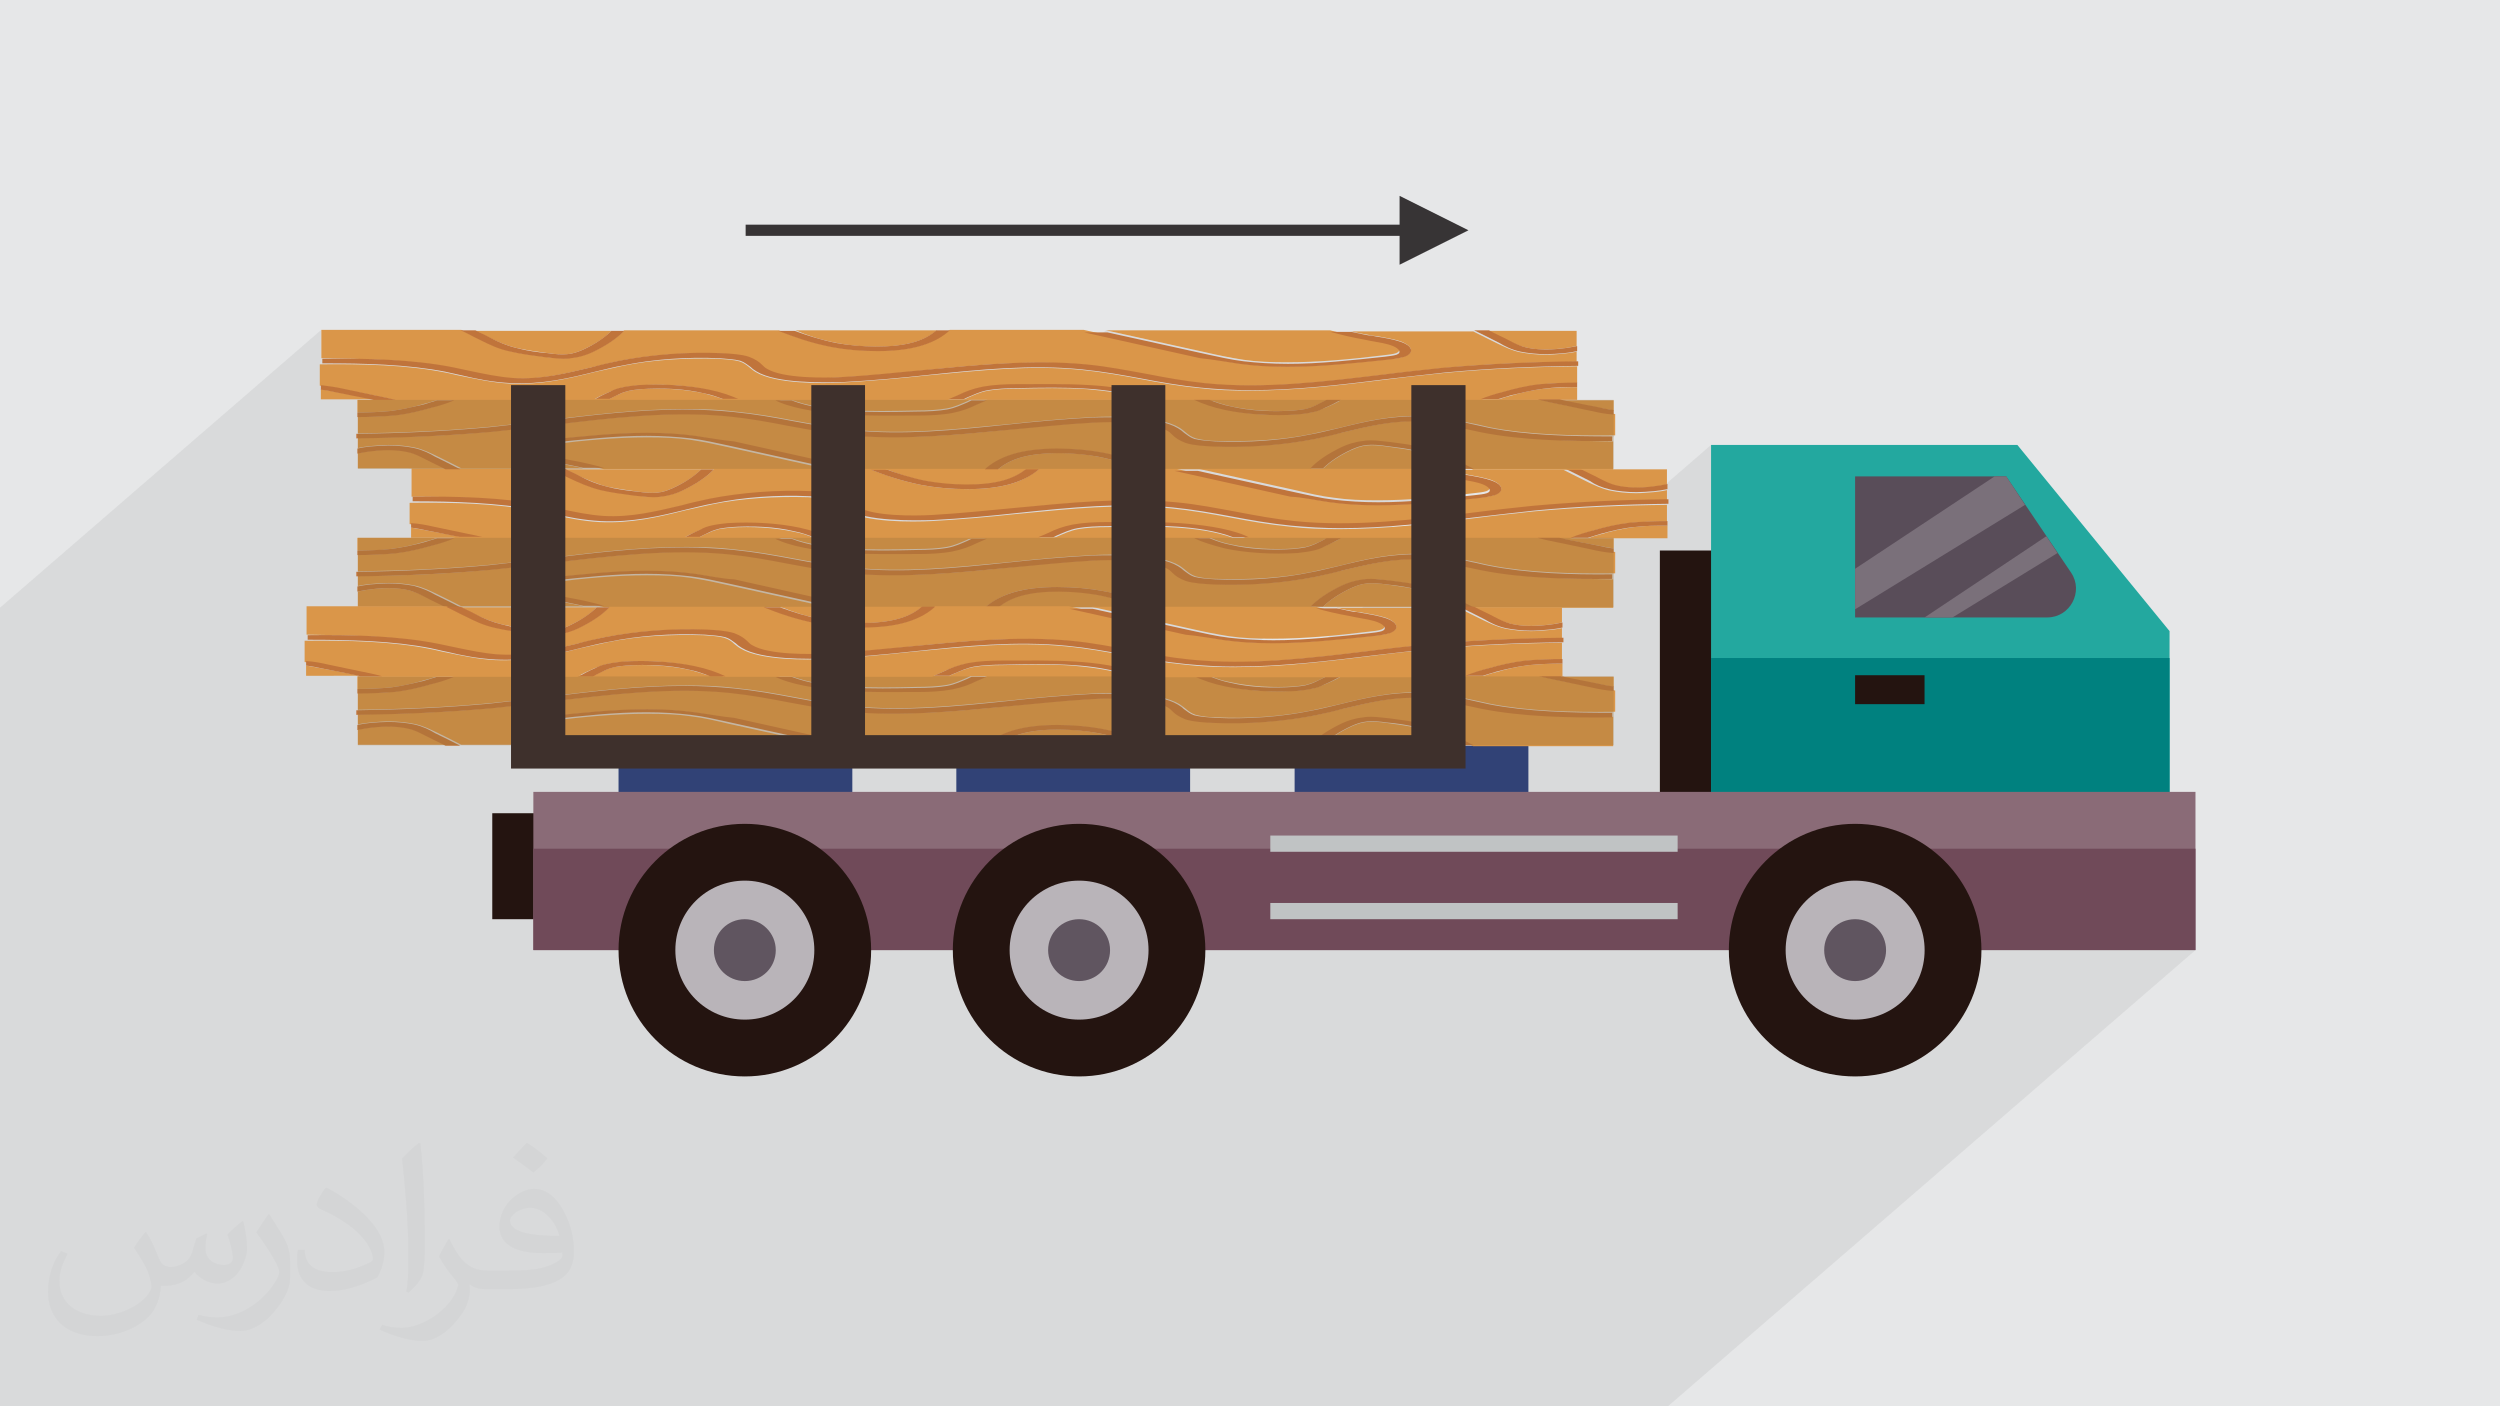 <?xml version="1.0" encoding="UTF-8"?>
<!DOCTYPE svg PUBLIC "-//W3C//DTD SVG 1.1//EN" "http://www.w3.org/Graphics/SVG/1.1/DTD/svg11.dtd">
<!-- Creator: CorelDRAW 2017 -->
<svg xmlns="http://www.w3.org/2000/svg" xml:space="preserve" width="3.703in" height="2.083in" version="1.1" style="shape-rendering:geometricPrecision; text-rendering:geometricPrecision; image-rendering:optimizeQuality; fill-rule:evenodd; clip-rule:evenodd"
viewBox="0 0 3703.33 2083.33"
 xmlns:xlink="http://www.w3.org/1999/xlink">
 <defs>
  <style type="text/css">
   <![CDATA[
    .fil6 {fill:#00817F}
    .fil5 {fill:#23A89F}
    .fil3 {fill:#241410}
    .fil4 {fill:#314276}
    .fil17 {fill:#3E302C}
    .fil15 {fill:#594D59}
    .fil10 {fill:#605560}
    .fil8 {fill:#704A59}
    .fil16 {fill:#7A707A}
    .fil7 {fill:#8A6B77}
    .fil9 {fill:#B9B4B9}
    .fil12 {fill:#C0743B}
    .fil14 {fill:#C0C3C4}
    .fil11 {fill:#DA9649}
    .fil1 {fill:#E6E7E8}
    .fil18 {fill:#373435;fill-rule:nonzero}
    .fil0 {fill:#373435;fill-opacity:0.031}
    .fil2 {fill:#373435;fill-opacity:0.078}
    .fil13 {fill:#9D743B;fill-opacity:0.349}
   ]]>
  </style>
 </defs>
 <g id="Layer_x0020_1">
  <path class="fil0" d="M216.42 1825.52c7.07,10.72 11.65,21.02 16.13,32.46 3.33,6.66 5.1,19.04 20.7,19.04 4.58,0 11.13,-1.46 16.96,-4.68 6.56,-3.43 11.55,-8.63 14.15,-16.54l6.24 -21.02 15.19 -7.49 1.04 1.04c-2.08,7.91 -2.6,15.5 -2.6,21.43 0,17.58 15.19,24.24 27.26,24.24 7.07,0 13.42,-3.43 13.42,-9.88 0,-8.32 -3.54,-22.47 -8.11,-35.17 7.07,-7.07 14.15,-14.15 22.26,-19.87l1.25 0.63c3.54,14.98 5.52,29.76 5.52,39.64 0,9.68 -4.26,20.39 -7.8,27.46 -7.28,13.73 -20.19,24.66 -35.79,24.66 -11.86,0 -25.07,-5.93 -34.12,-16.96l-0.52 0c-8.53,10.61 -21.64,20.19 -42.86,20.19l-6.56 0c-1.04,13.94 -4.06,23.82 -8.63,32.67 -12.59,24.66 -49.94,42.03 -85.1,42.03 -48.9,0 -73.45,-28.3 -73.45,-65.85 0,-23.2 7.59,-44.84 19.25,-60.13l9.57 3.95c-7.28,13.94 -12.07,27.15 -12.07,40.06 0,35.17 28.51,51.91 61.59,51.91 30.48,0 68.35,-19.46 75.22,-42.03 -2.6,-24.66 -11.86,-36.31 -26.01,-58.78 4.26,-7.49 9.78,-14.98 16.65,-22.99l1.25 0 0 0 -0.01 -0.01zm563.98 -132.54c10.3,6.45 20.39,14.15 30.28,22.89 -5.52,7.8 -12.38,14.88 -20.91,21.12 -9.88,-8.01 -19.77,-14.88 -29.86,-22.16 6.87,-7.7 13.63,-15.19 20.5,-21.85l0 0 -0 0zm5.3 96.33c-16.65,0 -30.28,10.93 -30.28,19.04 0,17.37 33.29,22.78 73.14,22.57 -4.99,-20.39 -22.47,-41.61 -42.86,-41.61zm-37.35 93.11c21.64,0 40.57,-0.63 55.04,-4.26 16.13,-4.16 29.76,-12.28 29.76,-17.89 0,-1.46 0,-3.22 -0.52,-4.68 -9.05,0.83 -19.46,0.83 -28.51,0.83 -29.24,0 -51.81,-6.66 -60.55,-23.09 -2.29,-4.58 -3.85,-9.68 -3.85,-15.5 0,-15.92 6.87,-31.52 18.93,-42.24 10.09,-8.84 21.22,-14.36 32.56,-14.36 20.5,0 36.83,16.44 48.27,42.44 6.24,14.15 10.61,30.48 10.61,51.08 0,13.73 -3.85,25.28 -12.38,33.92 -15.92,15.4 -45.26,21.22 -90.2,21.22l-20.39 0 0 0 -5.31 0c-11.13,0 -19.14,-1.98 -25.49,-6.87l-1.04 0c0.31,2.6 0.52,5.1 0.52,7.49 0,10.09 -3.33,22.99 -10.09,33.29 -19.98,29.76 -41.61,42.65 -60.34,42.65 -18.93,0 -42.13,-7.28 -63.05,-16.75l3.74 -7.28c6.76,2.81 16.13,4.68 29.03,4.68 33.81,0 78.24,-32.56 83.75,-64.3 -1.25,-2.6 -3.43,-6.04 -6.76,-9.68 -9.88,-11.76 -16.13,-21.64 -21.95,-31.94 4.99,-9.88 9.57,-17.79 13.84,-24.97l1.77 -0.21c14.46,29.44 27.57,46.4 56.8,46.4l4.58 0 0 0 21.22 0 0 0 0.01 -0zm-146.48 31.11c2.5,-13.52 2.81,-28.71 2.81,-42.97l0 -21.02c0,-39.22 -5.1,-96.33 -9.15,-133.37 7.07,-7.8 16.96,-16.75 24.76,-22.78l2.29 0.63c5.31,46.81 6.56,101.02 6.56,151.06 0,13.11 -0.52,25.91 -1.77,35.37 -0.73,11.86 -7.59,20.81 -22.26,34.54l-3.22 -1.46 0 0 0 -0zm-150.75 -62c0.73,18.41 9.78,32.98 41.41,32.98 19.66,0 36.31,-5.1 54.72,-13.94 3.33,-1.46 5.1,-3.43 5.1,-5.1 0,-11.55 -8.84,-26.84 -23.72,-40.78 -14.46,-13.11 -33.6,-24.66 -51.5,-32.35 -6.14,-2.6 -8.11,-5.41 -8.11,-8.01 0,-5.31 7.07,-16.44 12.9,-24.45l1.98 -0.21c20.5,10.72 43.49,26.63 60.34,44.42 15.4,16.33 24.97,32.87 24.97,50.87 0,13.31 -3.95,25.91 -10.61,37.56 -22.37,11.34 -46.4,19.98 -70.12,19.98 -28.82,0 -48.48,-13.52 -48.48,-45.36 0,-3.43 0,-8.74 1.25,-15.61l9.88 0 0 0 0 -0zm-52.12 -52.33l18 28.92c6.56,10.72 12.59,22.37 12.59,40.78l0 23.62c0,19.04 -12.17,39.43 -31.83,59.61 -15.4,13.73 -29.03,19.56 -41.61,19.56 -18.73,0 -40.16,-5.83 -64.92,-16.54l2.81 -7.28c7.8,2.08 16.85,3.85 27.98,3.85 35.58,-0.21 71.99,-26.22 88.64,-57.95 1.98,-3.64 2.81,-7.07 2.81,-9.47 0,-3.64 -2.08,-7.7 -3.54,-11.34 -9.15,-17.17 -19.25,-32.77 -30.38,-47.23 5.83,-9.15 11.65,-18 18,-26.74l1.46 0.21 0 0 0 -0z"/>
  <g id="_2288663675360">
   <g id="_2973752147488">
    <polygon class="fil1" points="-0.15,0 3703.54,0 3703.54,2083.33 -0.15,2083.33 "/>
    <path class="fil0" d="M216.45 1825.52c7.07,10.72 11.65,21.02 16.13,32.46 3.33,6.66 5.1,19.04 20.7,19.04 4.58,0 11.13,-1.46 16.96,-4.68 6.56,-3.43 11.55,-8.63 14.15,-16.54l6.24 -21.02 15.19 -7.49 1.04 1.04c-2.08,7.91 -2.6,15.5 -2.6,21.43 0,17.58 15.19,24.24 27.26,24.24 7.07,0 13.42,-3.43 13.42,-9.88 0,-8.32 -3.54,-22.47 -8.11,-35.17 7.07,-7.07 14.15,-14.15 22.26,-19.87l1.25 0.63c3.54,14.98 5.52,29.76 5.52,39.64 0,9.68 -4.26,20.39 -7.8,27.46 -7.28,13.73 -20.19,24.66 -35.79,24.66 -11.86,0 -25.07,-5.93 -34.12,-16.96l-0.52 0c-8.53,10.61 -21.64,20.19 -42.86,20.19l-6.56 0c-1.04,13.94 -4.06,23.82 -8.63,32.67 -12.59,24.66 -49.94,42.03 -85.1,42.03 -48.9,0 -73.45,-28.3 -73.45,-65.85 0,-23.2 7.59,-44.84 19.25,-60.13l9.57 3.95c-7.28,13.94 -12.07,27.15 -12.07,40.06 0,35.17 28.51,51.91 61.59,51.91 30.48,0 68.35,-19.46 75.22,-42.03 -2.6,-24.66 -11.86,-36.31 -26.01,-58.78 4.26,-7.49 9.78,-14.98 16.65,-22.99l1.25 0 0 0 -0.01 -0.01zm563.98 -132.54c10.3,6.45 20.39,14.15 30.28,22.89 -5.52,7.8 -12.38,14.88 -20.91,21.12 -9.88,-8.01 -19.77,-14.88 -29.86,-22.16 6.87,-7.7 13.63,-15.19 20.5,-21.85l0 0 -0 0zm5.3 96.33c-16.65,0 -30.28,10.93 -30.28,19.04 0,17.37 33.29,22.78 73.14,22.57 -4.99,-20.39 -22.47,-41.61 -42.86,-41.61zm-37.35 93.11c21.64,0 40.57,-0.63 55.04,-4.26 16.13,-4.16 29.76,-12.28 29.76,-17.89 0,-1.46 0,-3.22 -0.52,-4.68 -9.05,0.83 -19.46,0.83 -28.51,0.83 -29.24,0 -51.81,-6.66 -60.55,-23.09 -2.29,-4.58 -3.85,-9.68 -3.85,-15.5 0,-15.92 6.87,-31.52 18.93,-42.24 10.09,-8.84 21.22,-14.36 32.56,-14.36 20.5,0 36.83,16.44 48.27,42.45 6.24,14.15 10.61,30.48 10.61,51.08 0,13.73 -3.85,25.28 -12.38,33.92 -15.92,15.4 -45.26,21.22 -90.2,21.22l-20.39 0 0 0 -5.31 0c-11.13,0 -19.14,-1.98 -25.49,-6.87l-1.04 0c0.31,2.6 0.52,5.1 0.52,7.49 0,10.09 -3.33,22.99 -10.09,33.29 -19.98,29.76 -41.61,42.65 -60.34,42.65 -18.93,0 -42.13,-7.28 -63.05,-16.75l3.74 -7.28c6.76,2.81 16.13,4.68 29.03,4.68 33.81,0 78.24,-32.56 83.75,-64.3 -1.25,-2.6 -3.43,-6.04 -6.76,-9.68 -9.88,-11.76 -16.13,-21.64 -21.95,-31.94 4.99,-9.88 9.57,-17.79 13.84,-24.97l1.77 -0.21c14.46,29.44 27.57,46.4 56.8,46.4l4.58 0 0 0 21.22 0 0 0 0.01 -0zm-146.48 31.11c2.5,-13.52 2.81,-28.71 2.81,-42.97l0 -21.02c0,-39.22 -5.1,-96.34 -9.15,-133.37 7.07,-7.8 16.96,-16.75 24.76,-22.78l2.29 0.63c5.31,46.81 6.56,101.02 6.56,151.06 0,13.11 -0.52,25.91 -1.77,35.37 -0.73,11.86 -7.59,20.81 -22.26,34.54l-3.22 -1.46 0 0 0 -0zm-150.75 -62c0.73,18.41 9.78,32.98 41.41,32.98 19.66,0 36.31,-5.1 54.72,-13.94 3.33,-1.46 5.1,-3.43 5.1,-5.1 0,-11.55 -8.84,-26.84 -23.72,-40.78 -14.46,-13.11 -33.6,-24.66 -51.5,-32.35 -6.14,-2.6 -8.11,-5.41 -8.11,-8.01 0,-5.31 7.07,-16.44 12.9,-24.45l1.98 -0.21c20.5,10.72 43.49,26.63 60.34,44.43 15.4,16.33 24.97,32.87 24.97,50.87 0,13.31 -3.95,25.91 -10.61,37.56 -22.37,11.34 -46.4,19.98 -70.12,19.98 -28.82,0 -48.48,-13.52 -48.48,-45.36 0,-3.43 0,-8.74 1.25,-15.61l9.88 0 0 0 0 -0zm-52.12 -52.33l18 28.92c6.56,10.72 12.59,22.37 12.59,40.78l0 23.62c0,19.04 -12.17,39.43 -31.83,59.61 -15.4,13.73 -29.03,19.56 -41.61,19.56 -18.73,0 -40.16,-5.83 -64.92,-16.54l2.81 -7.28c7.8,2.08 16.85,3.85 27.98,3.85 35.58,-0.21 71.99,-26.22 88.64,-57.95 1.98,-3.64 2.81,-7.07 2.81,-9.47 0,-3.64 -2.08,-7.7 -3.54,-11.34 -9.15,-17.17 -19.25,-32.77 -30.38,-47.23 5.83,-9.15 11.65,-18 18,-26.74l1.46 0.21 0 0 0 -0z"/>
    <polygon class="fil2" points="2534.69,659.17 2456.46,726.9 2455.52,727 2453.02,727.31 2450.53,727.63 2447.2,727.83 2443.76,728.15 2440.43,728.35 2437.1,728.56 2433.88,728.77 2430.55,728.98 2427.43,729.08 2424.2,729.08 2419,728.98 2413.8,728.77 2408.81,728.46 2403.92,728.04 2399.24,727.52 2394.66,726.9 2390.19,726.17 2385.92,725.34 2381.03,724.09 2376.45,722.84 2372.19,721.39 2368.24,719.83 2364.59,718.16 2363.66,717.64 2390.39,694.55 2389.67,694.55 2363.24,717.44 2361.16,716.4 2358.04,714.52 2355.12,712.55 2351.17,710.57 2347.11,708.49 2343.05,706.41 2338.99,704.32 2334.83,702.24 2330.67,700.16 2329.52,699.53 2392.67,644.91 2390.39,644.91 2328.07,698.91 2326.4,698.08 2322.24,696 2316,696 2242.34,759.77 2231.62,761.02 2220.8,762.27 2210.19,763.52 2199.58,764.76 2189.07,765.91 2171.07,768.09 1412.23,1424.25 1411.4,1407.6 1411.4,1407.6 1336.81,1407.6 2337.85,542.02 2325.26,542.12 2312.78,542.33 2310.69,542.43 2336.39,520.17 2333.79,520.69 2331.39,521.21 2329,521.63 2326.61,521.94 2324.52,522.25 2335.55,512.68 2332.74,513.2 2329.94,513.82 2327.02,514.34 2324.11,514.86 2321.09,515.28 2318.08,515.8 2314.85,516.11 2311.52,516.42 2309.34,516.63 2307.15,516.94 2304.97,517.15 2302.78,517.25 2300.6,517.46 2298.52,517.56 2296.33,517.67 2294.25,517.67 2286.24,524.63 2285.2,524.63 2280.1,524.43 2275.11,524.11 2270.22,523.7 2265.43,523.07 2260.85,522.44 2256.48,521.72 2252.11,520.89 2247.22,519.74 2242.75,518.28 2238.48,516.72 2234.53,515.06 2230.89,513.39 2227.46,511.63 2224.23,509.86 2221.32,508.19 2216.85,505.91 2212.17,503.51 2207.59,501.12 2202.91,498.72 2198.12,496.33 2193.33,494.04 2188.54,491.65 2183.76,489.36 2107.29,555.53 2097.82,556.57 2087.1,557.92 2076.39,559.17 2065.78,560.31 2055.27,561.46 2042.78,563.02 2030.2,564.58 2088.35,514.22 2087.42,513.08 2086.17,512.04 2084.81,510.89 2083.26,509.85 2081.59,508.81 2079.72,507.78 2077.74,506.84 2075.56,505.9 2071.29,504.55 2066.71,503.3 2062.13,502.26 2057.35,501.22 2052.56,500.28 2047.67,499.35 2042.78,498.52 2037.99,497.69 2036.64,497.58 2035.28,497.48 2034.04,497.38 2032.79,497.17 2031.43,496.96 2030.19,496.65 2028.83,496.44 2027.48,496.13 2024.35,495.61 2021.13,494.98 2017.91,494.36 2014.68,493.84 2011.46,493.11 2008.23,492.48 2005.11,491.65 2001.89,490.93 1950.28,535.45 1942.06,535.87 1933.32,536.29 1924.58,536.5 1915.84,536.7 1907.31,536.7 1898.36,536.7 1889.73,536.5 1881.41,536.29 1873.19,535.98 1865.17,535.46 1857.27,534.83 1849.57,534 1841.87,532.96 1834.59,531.81 1827.52,530.57 1820.44,529.21 1813.37,527.86 1806.29,526.4 1799.22,524.94 1792.04,523.39 1784.76,521.72 1638.27,489.37 1573.87,545.03 1560.66,544.51 1546.51,544.2 1532.36,544.2 1518.21,544.41 1503.96,544.82 1489.81,545.45 1475.45,546.28 1461.09,547.22 1446.74,548.36 1432.28,549.72 1417.81,551.07 1403.15,552.53 1388.48,553.98 1373.81,555.54 1358.41,557.21 1342.91,558.77 1327.3,560.22 1311.59,561.58 1295.78,562.93 1279.96,564.08 1264.15,565.12 1248.33,566.06 1235.85,566.26 1220.45,566.37 1203.08,566.16 1184.67,565.22 1181.44,564.8 1245.74,509.25 1240.02,508.21 1231.17,506.33 1222.64,504.36 1214.53,502.28 1206.72,499.88 1199.13,497.49 1191.95,494.89 1185.09,492.18 1178.43,489.37 1113.61,545.45 1113.41,545.14 1112.47,544.31 1111.53,543.48 1109.87,542.33 1108.2,541.08 1106.54,539.94 1104.87,538.69 1103,537.54 1101.02,536.4 1098.94,535.36 1096.54,534.42 1093.21,533.69 1089.68,533.07 1085.93,532.44 1081.98,532.02 1077.92,531.61 1073.76,531.3 1069.7,530.98 1065.64,530.67 1056.49,530.36 1047.33,530.15 1038.07,530.05 1028.93,530.15 1019.77,530.36 1010.62,530.67 1001.46,531.09 992.41,531.72 983.46,532.44 974.52,533.38 965.78,534.32 957.04,535.46 948.5,536.71 940.08,538.07 931.86,539.63 923.64,541.19 918.65,542.12 913.55,543.16 908.45,544.31 903.35,545.45 898.36,546.7 893.26,547.85 888.16,549.09 883.06,550.24 868.39,553.88 853.41,557.42 843.53,559.5 923.74,490.11 924.47,489.38 843.32,559.5 838.22,560.65 822.72,563.45 820.54,563.66 905.64,490.11 905.64,490.11 820.54,563.66 806.81,565.64 790.47,567.2 773.62,567.82 756.14,567.51 746.15,566.78 736.58,565.85 727.43,564.7 718.48,563.35 709.74,561.79 701.31,560.02 692.99,558.15 684.77,556.27 681.65,555.65 678.63,555.02 675.72,554.29 672.7,553.67 669.79,552.94 666.78,552.21 663.76,551.58 660.74,550.96 650.03,548.98 639.1,547.21 628.07,545.65 616.84,544.2 605.5,543.05 593.95,542.01 582.41,541.07 570.75,540.35 559,539.72 547.24,539.3 535.48,538.89 523.73,538.57 512.07,538.47 505.94,538.37 514.05,531.3 509.26,531.19 504.48,531.09 499.69,531.09 494.9,530.99 490.11,530.89 485.33,530.78 480.54,530.78 475.86,530.68 475.86,488.65 -0.21,900.32 -0.21,942.35 -0.21,944.44 -0.21,949.43 -0.21,951.2 -0.21,976.06 -0.21,981.06 -0.21,982.51 -0.21,987.61 -0.21,988.34 -0.21,1002.59 -0.21,1050.13 -0.21,1066.36 -0.21,1068.96 -0.21,1069.79 -0.21,1075.72 -0.21,1076.35 -0.21,1099.24 -0.21,1100.38 -0.21,1101.11 -0.21,1105.9 -0.21,1107.87 -0.21,1122.13 -0.21,1122.13 -0.21,1122.23 -0.21,1122.54 -0.21,1122.75 -0.21,1129.82 -0.21,1130.34 -0.21,1130.44 -0.21,1148.55 -0.21,1152.19 -0.21,1153.02 -0.21,1221.58 -0.21,1221.89 -0.21,1254.56 -0.21,1263.19 -0.21,1264.44 -0.21,1269.54 -0.21,1271.2 -0.21,1273.29 -0.21,1273.5 -0.21,1280.05 -0.21,1280.68 -0.21,1289 -0.21,1289.1 -0.21,1290.98 -0.21,1301.17 -0.21,1303.36 -0.21,1303.57 -0.21,1304.81 -0.21,1305.54 -0.21,1308.35 -0.21,1310.33 -0.21,1312.2 -0.21,1314.07 -0.21,1323.44 -0.21,1326.56 -0.21,1326.56 -0.21,1326.66 -0.21,1327.18 -0.21,1333.11 -0.21,1334.15 -0.21,1334.67 -0.21,1334.77 -0.21,1335.08 -0.21,1339.45 -0.21,1340.18 -0.21,1341.85 -0.21,1356.62 -0.21,1366.71 -0.21,1371.08 -0.21,1373.26 -0.21,1378.26 -0.21,1393.24 -0.21,1404.37 -0.21,1405.83 -0.21,1452.44 -0.21,1459.61 -0.21,1459.72 -0.21,1463.46 -0.21,1478.44 -0.21,1482.81 -0.21,1485.2 -0.21,1485.83 -0.21,1504.87 -0.21,1508.61 -0.21,1508.72 -0.21,1509.86 -0.21,1510.59 -0.21,1513.19 -0.21,1515.48 -0.21,1517.35 -0.21,1519.44 -0.21,1531.61 -0.21,1531.71 -0.21,1531.81 -0.21,1532.23 -0.21,1539.2 -0.21,1539.3 -0.21,1539.82 -0.21,1539.93 -0.21,1561.67 -0.21,1562.5 -0.21,1580.6 -0.21,1586.74 -0.21,1612.23 -0.21,1631.89 -0.21,1632.62 -0.21,1645.62 -0.21,1673.61 -0.21,1675.69 -0.21,1692.44 -0.21,1694.41 -0.21,1694.41 -0.21,1743.62 -0.21,1758.71 -0.21,1793.25 -0.21,1808.85 -0.21,1835.38 -0.21,1856.4 -0.21,1862.74 -0.21,1887.92 -0.21,1906.23 -0.21,1930.99 -0.21,1933.49 -0.21,1965.53 -0.21,1992.37 -0.21,2023.06 -0.21,2045.02 -0.21,2065.2 -0.21,2083.3 8.53,2083.3 33.7,2083.3 49,2083.3 110.9,2083.3 118.7,2083.3 134.72,2083.3 134.72,2083.3 160.42,2083.3 192.05,2083.3 204.32,2083.3 249.37,2083.3 251.45,2083.3 263.73,2083.3 263.94,2083.3 264.98,2083.3 268.31,2083.3 273.93,2083.3 295.46,2083.3 340.51,2083.3 369.85,2083.3 399.81,2083.3 445.37,2083.3 483.66,2083.3 488.03,2083.3 499.58,2083.3 508.94,2083.3 512.58,2083.3 519.24,2083.3 528.71,2083.3 538.18,2083.3 555.34,2083.3 607.78,2083.3 629.94,2083.3 629.94,2083.3 650.12,2083.3 665.52,2083.3 711.71,2083.3 717.96,2083.3 727.01,2083.3 729.3,2083.3 739.91,2083.3 769.87,2083.3 783.6,2083.3 784.33,2083.3 806.28,2083.3 815.54,2083.3 851.54,2083.3 858.09,2083.3 868.6,2083.3 882.75,2083.3 887.85,2083.3 897.11,2083.3 898.77,2083.3 903.45,2083.3 925.51,2083.3 936.33,2083.3 939.86,2083.3 945.79,2083.3 951.31,2083.3 961.3,2083.3 961.3,2083.3 963.38,2083.3 964.42,2083.3 965.67,2083.3 970.97,2083.3 980.44,2083.3 983.04,2083.3 992.61,2083.3 1004.06,2083.3 1007.18,2083.3 1020.81,2083.3 1021.54,2083.3 1021.75,2083.3 1033.4,2083.3 1068.56,2083.3 1103,2083.3 1133.38,2083.3 1200.59,2083.3 1202.87,2083.3 1257.18,2083.3 1257.91,2083.3 1258.95,2083.3 1406.26,2083.3 1779.55,2083.3 1779.55,2083.3 2153.66,2083.3 2183,2083.3 2252.6,2083.3 2470.77,2083.3 3252.18,1407.59 2935.19,1407.59 2721.18,1592.56 2710.26,1590.9 2692.26,1586.32 2675.09,1579.97 2658.76,1572.17 2643.26,1562.81 2628.9,1552.09 2615.58,1540.02 2603.52,1526.71 2592.8,1512.35 2583.44,1496.95 2575.63,1480.52 2569.29,1463.35 2564.71,1445.35 2561.9,1426.73 2560.96,1407.59 2560.96,1407.59 2187.68,1407.59 2458.8,1173.09 2458.8,881.06 2534.64,815.52 2534.64,659.15 "/>
    <g>
     <rect class="fil3" x="2458.85" y="815.54" width="126.2" height="389.2"/>
     <g>
      <rect class="fil4" x="916.2" y="1104.76" width="346.34" height="99.98"/>
      <rect class="fil4" x="1416.61" y="1104.76" width="346.34" height="99.98"/>
      <rect class="fil4" x="1917.76" y="1104.76" width="346.34" height="99.98"/>
     </g>
     <rect class="fil3" x="729.14" y="1204.74" width="126.2" height="156.99"/>
     <polygon class="fil5" points="3213.94,1383.58 2534.69,1383.58 2534.69,659.18 2988.5,659.18 3213.94,934.98 "/>
     <rect class="fil6" x="2534.69" y="974.82" width="679.25" height="408.76"/>
     <rect class="fil7" x="790" y="1173.11" width="2462.33" height="234.39"/>
     <rect class="fil8" x="790" y="1257.28" width="2462.33" height="150.23"/>
     <g>
      <path class="fil3" d="M1290.41 1407.61c0,102.89 -83.44,187.06 -187.16,187.06 -103.62,0 -187.06,-83.44 -187.06,-187.06 0,-103 83.44,-187.16 187.06,-187.16 103,0 187.16,83.44 187.16,187.16z"/>
      <path class="fil9" d="M1206.25 1407.61c0,57.11 -45.88,102.89 -103,102.89 -57.01,0 -102.89,-45.78 -102.89,-102.89 0,-57.11 45.88,-103 102.89,-103 56.39,0 103,45.88 103,103z"/>
      <path class="fil10" d="M1149.13 1407.61c0,25.49 -20.29,45.78 -45.88,45.78 -25.49,0 -45.78,-20.29 -45.78,-45.78 0,-25.59 20.29,-45.88 45.78,-45.88 24.87,0 45.88,20.29 45.88,45.88z"/>
     </g>
     <g>
      <path class="fil3" d="M1785.53 1407.61c0,102.89 -83.33,187.06 -187.06,187.06 -102.89,0 -187.06,-83.44 -187.06,-187.06 0,-103 83.33,-187.16 187.06,-187.16 103.72,0 187.06,83.44 187.06,187.16z"/>
      <path class="fil9" d="M1701.36 1407.61c0,57.11 -45.78,102.89 -102.89,102.89 -57.11,0 -102.89,-45.78 -102.89,-102.89 0,-57.11 45.78,-103 102.89,-103 57.11,0 102.89,45.88 102.89,103z"/>
      <path class="fil10" d="M1644.35 1407.61c0,25.49 -20.29,45.78 -45.88,45.78 -25.49,0 -45.88,-20.29 -45.88,-45.78 0,-25.59 20.39,-45.88 45.88,-45.88 25.59,0 45.88,20.29 45.88,45.88z"/>
     </g>
     <g>
      <path class="fil3" d="M2935.24 1407.61c0,102.89 -83.44,187.06 -187.16,187.06 -103.72,0 -187.06,-83.44 -187.06,-187.06 0,-103 83.33,-187.16 187.06,-187.16 103,0 187.16,83.44 187.16,187.16z"/>
      <path class="fil9" d="M2851.07 1407.61c0,57.11 -45.88,102.89 -103,102.89 -57.11,0 -102.89,-45.78 -102.89,-102.89 0,-57.11 45.78,-103 102.89,-103 57.11,0 103,45.88 103,103z"/>
      <path class="fil10" d="M2793.95 1407.61c0,25.49 -20.29,45.78 -45.88,45.78 -25.49,0 -45.78,-20.29 -45.78,-45.78 0,-25.59 20.29,-45.88 45.78,-45.88 25.59,0 45.88,20.29 45.88,45.88z"/>
     </g>
     <g>
      <g>
       <path class="fil11" d="M2227.37 581.04c15.81,-4.47 33.81,-8.95 54.1,-11.24 18,-2.29 36.83,-2.29 54.83,-2.29l0 -24.76c-66.06,0.73 -132.23,3.74 -196.84,9.78 -28.51,3.02 -57.11,6.04 -85.62,9.78 -66.89,8.22 -135.25,16.44 -203.7,16.44 -24.03,0 -48.79,-0.73 -72.83,-3.74 -30.8,-2.91 -60.13,-8.22 -87.91,-13.52 -27.78,-5.2 -57.11,-10.51 -87.91,-13.52 -75.11,-7.49 -149.5,0.83 -229.19,8.32 -41.3,4.47 -83.44,8.22 -125.47,10.51 -28.51,1.46 -98.42,2.29 -127.76,-15.81 -3.74,-2.19 -6.04,-4.47 -8.95,-6.76 -4.58,-3.74 -8.32,-6.76 -15.09,-8.95 -8.22,-2.29 -20.29,-3.02 -30.8,-3.74 -48.79,-1.56 -99.14,1.46 -142.01,10.51 -13.52,2.91 -27.05,5.93 -40.57,8.95 -39.12,9.78 -79.69,19.56 -127.03,17.27 -26.22,-1.46 -48.79,-6.76 -71.37,-11.24 -8.22,-1.46 -15.71,-3.74 -24.03,-5.2 -56.39,-11.34 -123.18,-12.8 -185.6,-12.07l0 31.52c12.07,1.56 23.3,3.02 33.08,5.31l45.88 9.05c11.24,2.19 22.47,4.47 32.98,7.49l292.34 0c6.76,-4.58 14.98,-8.32 24.03,-12.07 5.2,-2.19 11.24,-4.47 19.56,-6.76 7.49,-1.46 14.98,-2.19 21.02,-3.02 36.1,-3.02 75.11,-0.73 106.63,6.76 17.37,3.74 33.08,9.05 45.15,15.09l308.78 0 15.81 -6.76c9.78,-4.58 20.29,-9.05 35.27,-12.07 16.54,-3.02 34.54,-3.74 51.08,-3.74 35.37,-0.73 71.47,-1.46 107.47,1.56 28.61,2.19 69.19,6.76 96.96,18.73 2.29,0.73 4.47,2.29 6.76,3.02l476.38 0c10.51,-6.04 22.47,-9.78 34.54,-12.8l0.01 -0.02z"/>
       <path class="fil11" d="M1240.06 508.22c33.81,6.76 81.88,8.22 114.96,-1.56 14.98,-4.47 24.76,-10.51 33.08,-17.27l-209.63 0c17.27,7.49 37.56,14.25 61.59,18.83z"/>
       <path class="fil11" d="M669.01 544.94c8.22,1.56 16.54,3.85 24.76,5.31 21.12,4.47 41.41,9.05 64.61,10.51 40.57,2.29 76.67,-6.76 114.96,-15.81 13.52,-2.91 27.88,-6.66 41.41,-9.68 45.78,-9.05 99.87,-13.52 151.79,-11.34 13.52,0.83 28.51,1.56 40.57,5.31 9.68,3.02 14.98,7.49 19.46,11.96 2.29,2.29 4.58,4.58 7.59,6.04 24.03,15.09 84.89,13.52 110.38,12.07 41.41,-2.29 82.71,-6.04 123.28,-10.51 78.13,-8.32 158.55,-15.81 238.14,-8.32 32.35,3.02 62.42,9.05 90.93,14.36 27.05,5.2 55.66,10.41 84.89,13.42 87.18,9.05 178.11,-2.19 266.02,-12.69 28.51,-3.74 57.84,-6.76 86.45,-9.78 66.06,-6.76 133.69,-9.05 201.31,-9.78l0 -15.09c-6.04,1.56 -12.8,2.29 -19.56,3.02 -8.95,0.83 -18,1.56 -26.22,1.56 -14.36,0 -27.05,-1.56 -38.39,-3.74 -13.52,-3.02 -23.3,-8.32 -31.52,-12.07 -12.8,-6.04 -25.59,-12.8 -37.56,-18.73l-180.4 0c8.32,2.19 17.27,3.74 25.59,5.2 3.74,0.73 6.76,1.56 10.51,1.56 12.8,2.19 26.32,4.47 37.56,8.22 15.09,6.04 21.02,15.81 5.31,21.74 -7.49,3.02 -17.27,3.85 -25.59,4.58 -50.35,5.2 -99.15,10.51 -148.04,10.51 -26.22,0 -49.52,-1.56 -71.37,-4.47 -21.02,-3.02 -39.85,-6.76 -58.57,-11.34l-172.07 -38.29 -198.4 0c-9.78,7.49 -21.74,16.54 -41.3,22.57 -19.56,5.93 -42.86,8.22 -66.06,8.22 -24.14,0 -48.17,-2.29 -67.73,-6.04 -30.8,-6.04 -55.56,-14.98 -78.13,-24.03l-229.09 0c-10.61,11.24 -26.32,21.85 -46.61,31.52 -8.32,3.74 -18.1,7.59 -32.35,9.05 -3.74,0.73 -7.49,0.73 -11.24,0.73 -9.05,0 -18,-0.73 -27.05,-2.19 -17.27,-2.29 -35.37,-4.58 -51.08,-8.32 -18.1,-4.47 -31.63,-10.51 -44.32,-17.27 -9.78,-4.47 -19.56,-9.78 -28.61,-14.25l-207.35 0 0 42.03c63.88,0.83 132.96,2.29 193.09,14.25z"/>
       <path class="fil11" d="M765.97 515.71c13.52,3.02 29.24,5.2 45.78,7.49 10.51,1.56 20.29,2.29 28.61,1.56 8.95,-0.83 16.54,-3.85 23.3,-6.76 18,-8.32 32.25,-17.37 42.03,-27.88l-201.41 0c6.76,3.74 13.52,6.76 21.12,10.51 12.69,6.04 24.76,11.34 40.57,15.09z"/>
       <path class="fil11" d="M2261.18 514.98c13.52,3.02 31.52,3.74 50.35,1.46 9.05,-0.73 16.54,-2.29 24.03,-3.74l0 -22.57 -130.78 0c9.78,5.31 20.29,10.51 30.07,15.09 7.59,3.74 15.81,7.49 26.32,9.78l0 -0z"/>
       <path class="fil11" d="M1841.91 532.98c20.29,3.02 41.3,3.74 65.33,3.74 45.88,0 93.94,-4.47 142.84,-10.51 6.76,-0.73 13.52,-1.56 18,-3.02 8.22,-3.02 4.47,-9.78 -5.31,-12.8 -8.22,-3.02 -19.46,-5.2 -32.25,-7.49 -3.74,-0.73 -7.49,-1.46 -11.34,-2.29 -17.27,-3.02 -32.98,-7.49 -48.79,-11.24l-332.09 0 146.48 32.35c19.56,4.47 37.56,8.22 57.11,11.24z"/>
       <path class="fil11" d="M2286.78 575.84c-18.1,2.19 -33.81,5.93 -48.9,10.51 -6.76,1.46 -13.52,3.74 -19.56,6.04l117.98 0 0 -18.83c-17.27,0 -33.81,0.73 -49.52,2.29z"/>
       <path class="fil11" d="M1610.54 576.57c-33.81,-2.29 -69.19,-1.56 -103.72,-0.73 -14.25,0 -30.8,0.73 -43.59,3.02 -12.07,2.19 -21.02,6.76 -30.07,10.51l-6.04 3.02 266.75 0c-24.03,-9.78 -57.84,-13.52 -83.33,-15.81l0 0z"/>
       <path class="fil11" d="M499.95 581.04c-7.49,-1.46 -15.81,-3.02 -24.76,-4.47l0 14.98 79.59 0c-3.02,-0.73 -6.04,-1.46 -9.78,-2.19l-45.05 -8.32z"/>
       <path class="fil11" d="M1042.39 582.6c-27.78,-6.04 -62.31,-8.32 -93.84,-6.04 -6.76,0.73 -12.07,1.46 -16.54,2.29 -6.04,1.46 -10.51,2.91 -15.09,5.2 -5.93,2.29 -11.24,5.31 -16.44,8.32l172.8 0c-9.05,-3.85 -19.56,-6.76 -30.9,-9.78l0 0z"/>
       <path class="fil12" d="M660.79 550.98c8.22,1.56 15.71,3.74 24.03,5.31 21.74,5.2 44.32,9.78 71.37,11.24 47.34,2.29 87.91,-7.49 126.93,-17.27 13.52,-3.02 27.05,-6.76 40.57,-9.05 42.86,-8.95 93.22,-12.69 142.01,-10.51 10.51,0.83 22.57,1.56 30.8,3.74 6.76,2.29 10.61,6.04 15.09,9.05 2.29,2.29 5.2,4.47 9.05,6.76 29.24,18 99.15,16.54 127.65,15.81 42.13,-2.29 84.89,-6.04 125.47,-10.51 78.96,-8.32 154.08,-15.81 229.19,-8.32 30.8,3.02 59.41,8.32 87.91,13.52 27.88,5.31 57.11,10.51 87.91,13.52 24.03,2.29 48.17,3.74 72.93,3.74 68.35,0 136.7,-8.22 203.6,-16.54 27.78,-2.91 57.11,-6.76 85.62,-9.68 64.71,-6.04 130.05,-9.05 196.94,-9.78l0 -6.76c-67.62,0.73 -135.25,3.74 -201.41,9.68 -28.51,3.02 -57.84,6.04 -86.35,9.78 -87.91,10.51 -178.84,21.85 -266.02,12.8 -29.34,-3.02 -57.84,-8.22 -84.89,-13.52 -29.34,-5.2 -58.68,-11.24 -90.93,-14.25 -79.69,-7.49 -160.11,0.73 -238.24,8.22 -40.57,3.85 -82.61,8.32 -123.18,10.61 -25.59,1.46 -86.45,2.19 -110.49,-12.07 -3.02,-1.56 -5.2,-3.74 -7.49,-6.04 -4.47,-4.47 -9.78,-8.22 -19.56,-11.96 -11.96,-3.85 -27.05,-4.58 -40.57,-5.31 -51.81,-2.29 -105.91,2.29 -151.79,11.24 -14.25,3.02 -27.78,6.04 -41.3,9.78 -38.29,9.05 -74.39,18.1 -114.96,15.81 -22.57,-1.56 -42.86,-6.04 -64.61,-10.51 -8.22,-1.56 -16.54,-3.74 -24.76,-5.31 -60.13,-11.96 -129.32,-13.52 -193.93,-12.69l0 6.76c60.86,0 127.03,1.46 183.42,12.69l0 0z"/>
       <path class="fil12" d="M1835.88 539.01c21.85,3.02 45.15,4.47 71.37,4.47 48.17,0 97.69,-5.2 148.04,-10.51 8.32,-0.73 18.1,-2.29 25.59,-4.47 15.71,-6.04 10.51,-16.54 -5.31,-21.85 -10.51,-3.74 -24.03,-6.04 -37.56,-8.22 -3.74,-0.73 -6.76,-1.56 -10.51,-1.56 -9.05,-1.46 -17.27,-3.74 -25.59,-5.2l-30.8 0c15.81,4.47 31.63,8.22 48.9,11.24 3.74,0.73 7.49,1.56 11.24,2.29 12.07,2.19 23.3,3.74 32.35,7.49 8.95,3.74 13.52,9.78 5.2,12.8 -4.47,1.46 -11.24,2.19 -18,3.02 -48.9,5.2 -96.23,10.51 -142.74,10.51 -24.14,0 -45.88,-1.56 -65.44,-3.74 -19.46,-2.29 -37.56,-6.76 -55.56,-10.51l-146.59 -32.35 -34.54 0 172.07 38.29c18,1.56 36.83,5.31 57.84,8.32l0.01 -0z"/>
       <path class="fil12" d="M1231.74 514.15c19.56,3.85 43.59,6.04 67.73,6.04 23.2,0 46.5,-2.19 66.06,-8.22 19.56,-6.04 32.35,-14.25 41.3,-22.57l-19.56 0c-8.22,6.76 -18,12.8 -32.98,17.27 -33.08,9.78 -81.15,7.49 -114.96,1.56 -23.3,-4.58 -43.59,-11.34 -62.42,-18.1l-24.03 0c23.3,9.05 48.06,18.1 78.86,24.03z"/>
       <path class="fil12" d="M756.19 520.91c15.71,3.74 33.81,6.04 51.08,8.32 9.05,0.73 18,2.29 27.05,2.29 3.74,0 7.49,0 11.24,-0.83 14.25,-1.46 24.03,-5.2 32.35,-8.95 20.29,-9.78 36,-20.29 46.61,-31.63l-18.83 0c-9.78,9.78 -24.03,19.56 -42.03,27.88 -6.76,2.91 -14.36,5.93 -23.3,6.66 -8.32,0.83 -18.83,0 -28.61,-1.46 -16.54,-1.46 -32.25,-3.74 -45.78,-7.49 -15.81,-3.74 -27.88,-9.05 -40.57,-15.81 -6.76,-3.74 -14.25,-6.76 -21.12,-10.51l-21.74 0c9.78,4.47 18.83,9.78 28.51,14.25 13.52,6.76 27.05,13.52 45.15,17.27l-0.01 0z"/>
       <path class="fil12" d="M508.17 575.84c-9.68,-2.29 -21.02,-3.74 -32.98,-5.31l0 6.76c8.22,0.73 17.27,3.02 24.76,4.47l45.78 9.05c3.02,0.73 6.04,1.56 9.78,2.29l32.35 0c-10.51,-3.02 -21.74,-5.31 -33.08,-7.49l-46.61 -9.78 0 0z"/>
       <path class="fil12" d="M1050.72 577.3c-31.52,-6.76 -70.64,-9.05 -106.74,-6.76 -5.93,0.73 -14.25,1.56 -21.02,3.02 -8.22,1.56 -14.25,3.74 -19.56,6.76 -8.95,3.74 -17.27,8.22 -24.03,12.07l21.12 0c5.2,-3.02 10.51,-5.31 16.44,-8.32 4.58,-2.29 9.05,-3.74 15.09,-5.2 3.74,-0.83 9.05,-1.56 16.54,-2.29 31.52,-2.29 66.06,-0.73 93.84,6.04 12.07,2.19 21.85,5.93 31.63,9.78l22.57 0c-12.8,-6.04 -27.88,-11.34 -45.88,-15.09z"/>
       <path class="fil12" d="M1614.28 570.54c-36.1,-2.29 -72.2,-1.46 -107.47,-1.46 -16.54,0 -34.54,0.73 -51.08,3.74 -15.09,3.02 -26.32,7.49 -35.37,11.96l-15.71 6.76 22.47 0 6.04 -3.02c9.05,-3.74 18,-8.22 30.07,-10.51 12.8,-2.19 29.34,-3.02 43.59,-3.02 34.54,-0.73 69.91,-1.46 103.72,0.83 24.76,1.46 58.57,5.93 83.33,15.71l23.3 0c-2.29,-0.73 -4.47,-2.19 -6.76,-3.02 -27.78,-11.24 -67.62,-16.44 -96.13,-18z"/>
       <path class="fil12" d="M2286.78 575.84c15.71,-2.29 32.25,-2.29 49.52,-2.29l0 -6.76c-18,0 -36.83,0.73 -54.83,2.29 -20.29,2.19 -38.29,6.76 -54.1,11.24 -12.07,3.02 -24.03,6.76 -34.54,11.24l25.49 0c6.76,-2.19 12.8,-3.74 19.56,-5.93 14.25,-3.02 30.8,-7.59 48.9,-9.78z"/>
       <path class="fil12" d="M2252.13 520.91c11.34,2.29 24.14,3.74 38.39,3.74 8.22,0 17.27,-0.73 26.32,-1.46 6.76,-0.73 12.69,-1.46 19.46,-3.02l0 -7.49c-7.49,1.46 -15.71,3.02 -24.03,3.74 -18.73,2.29 -36.83,1.46 -50.35,-1.46 -10.51,-2.29 -18.73,-6.76 -26.32,-10.61 -9.68,-5.2 -20.29,-9.68 -29.96,-14.98l-21.85 0c12.8,6.04 25.59,12.8 37.56,18.83 7.59,4.47 17.27,9.78 30.8,12.69l-0.01 0z"/>
      </g>
      <g>
       <path class="fil11" d="M2360.33 786.2c15.81,-4.47 33.81,-9.05 54.1,-11.24 18.1,-2.29 36.83,-2.29 54.93,-2.29l0 -24.76c-66.17,0.73 -132.23,3.74 -196.94,9.68 -28.51,3.02 -57.11,6.04 -85.62,9.78 -66.89,8.32 -135.25,16.54 -203.6,16.54 -24.03,0 -48.9,-0.73 -72.93,-3.74 -30.8,-3.02 -60.13,-8.22 -87.91,-13.52 -27.78,-5.2 -57.11,-10.51 -87.91,-13.52 -75.11,-7.49 -149.5,0.73 -229.19,8.32 -41.3,4.47 -83.33,8.22 -125.47,10.51 -28.51,1.46 -98.42,2.19 -127.65,-15.81 -3.85,-2.29 -6.04,-4.47 -9.05,-6.76 -3.74,-3.74 -8.32,-6.76 -15.09,-9.05 -8.22,-2.19 -20.29,-3.02 -30.8,-3.74 -48.79,-1.46 -99.15,1.56 -142.01,10.51 -13.52,3.02 -27.05,6.04 -40.57,9.05 -39.01,9.78 -79.59,19.56 -126.93,17.27 -26.32,-1.46 -48.9,-6.76 -71.37,-11.24 -8.32,-1.56 -15.81,-3.74 -24.14,-5.31 -56.28,-11.24 -122.45,-12.8 -185.5,-11.96l0 31.52c11.96,1.46 23.2,3.02 32.98,5.31l45.88 8.95c11.24,2.29 22.57,4.58 33.08,7.49l292.24 0c6.76,-4.47 15.09,-8.22 24.03,-11.96 5.31,-2.29 11.34,-4.47 19.56,-6.76 7.49,-1.56 14.98,-2.29 21.02,-3.02 36.1,-3.02 75.22,-0.73 106.74,6.76 17.27,3.74 33.08,9.05 45.05,14.98l308.89 0 15.71 -6.76c9.78,-4.47 20.29,-8.95 35.37,-11.96 16.54,-3.02 34.54,-3.74 51.08,-3.74 35.27,-0.73 71.37,-1.56 107.47,1.46 28.51,2.29 69.08,6.76 96.86,18.83 2.29,0.73 4.58,2.19 6.76,3.02l474.93 0c12.8,-6.04 24.76,-9.78 36,-12.8l-0 -0.01z"/>
       <path class="fil11" d="M1373.02 713.28c33.81,6.76 81.98,8.32 114.96,-1.46 15.09,-4.47 24.87,-10.51 33.08,-17.27l-209.63 0c18,7.49 38.29,14.25 61.59,18.73z"/>
       <path class="fil11" d="M802.8 750.1c8.22,1.56 16.44,3.74 24.76,5.31 21.02,4.47 41.3,9.05 64.61,10.51 40.57,2.29 76.67,-6.76 114.96,-15.81 13.52,-3.02 27.78,-6.76 41.3,-9.78 45.88,-8.95 99.98,-13.52 151.79,-11.24 13.52,0.73 28.61,1.56 40.57,5.31 9.78,2.91 15.09,7.49 19.56,11.96 2.29,2.29 4.47,4.47 7.49,6.04 24.03,14.98 84.89,13.52 110.49,12.07 41.3,-2.29 82.61,-6.04 123.18,-10.61 78.13,-8.22 158.55,-15.71 238.24,-8.22 32.25,3.02 62.32,9.05 90.93,14.25 27.05,5.31 55.56,10.51 84.89,13.52 87.18,9.05 178.11,-2.29 266.02,-12.8 28.51,-3.74 57.84,-6.76 86.35,-9.68 66.17,-6.87 133.79,-9.05 201.41,-9.78l0 -15.09c-6.04,1.56 -12.8,2.29 -19.56,3.02 -9.05,0.73 -18,1.56 -26.32,1.56 -14.25,0 -27.05,-1.56 -38.29,-3.85 -13.52,-3.02 -23.3,-8.22 -31.63,-11.96 -12.69,-6.04 -25.49,-12.8 -37.56,-18.83l-180.3 0c8.22,2.29 17.27,3.74 25.49,5.31 3.85,0.73 6.87,1.46 10.61,1.46 12.69,2.29 26.22,4.58 37.56,8.32 14.98,5.93 21.02,15.71 5.2,21.74 -7.49,3.02 -17.27,3.74 -25.49,4.47 -50.35,5.31 -99.25,10.61 -148.04,10.61 -26.32,0 -49.63,-1.56 -71.37,-4.58 -21.02,-3.02 -40.57,-6.76 -58.68,-11.24l-171.97 -38.29 -198.4 0c-9.78,7.49 -21.85,16.44 -41.3,22.47 -19.56,6.04 -42.86,8.32 -66.17,8.32 -24.03,0 -48.06,-2.29 -67.62,-6.04 -30.8,-6.04 -55.56,-15.09 -78.13,-24.03l-229.19 0c-10.51,11.24 -26.32,21.74 -46.61,31.52 -8.22,3.74 -18,7.49 -32.25,9.05 -3.74,0 -7.49,0.73 -11.34,0.73 -8.95,0 -18,-0.73 -27.05,-2.29 -17.27,-2.19 -35.27,-4.47 -51.08,-8.22 -18,-4.47 -31.52,-10.51 -44.32,-17.27 -9.78,-4.58 -19.56,-9.78 -28.51,-14.25l-207.45 0 0 42.03c63.88,0 133.06,2.29 193.2,14.25l0 0.01z"/>
       <path class="fil11" d="M898.93 720.87c13.52,2.91 29.34,5.2 45.88,7.49 10.51,1.46 20.29,2.29 28.51,1.46 9.05,-0.73 16.54,-3.74 23.3,-6.76 18,-8.22 32.25,-17.27 42.03,-27.78l-201.31 0c6.76,3.74 13.52,6.76 21.02,10.51 13.52,5.31 25.59,11.24 40.57,15.09l-0 0z"/>
       <path class="fil11" d="M2394.97 720.04c13.52,3.02 31.52,3.74 50.35,1.56 8.95,-0.73 16.44,-2.29 24.03,-3.74l0 -22.57 -130.78 0c9.78,5.31 20.29,10.51 30.07,14.98 7.49,3.02 15.81,7.59 26.32,9.78z"/>
       <path class="fil11" d="M1975.7 737.31c20.29,3.02 41.3,3.85 65.33,3.85 45.88,0 93.94,-4.58 142.74,-10.61 6.76,-0.73 13.52,-1.46 18.1,-2.91 8.22,-3.02 4.47,-9.78 -5.31,-12.8 -8.22,-3.02 -19.56,-5.31 -32.35,-7.49 -3.74,-0.83 -7.49,-1.56 -11.24,-2.29 -17.27,-3.02 -33.08,-7.49 -48.79,-11.34l-332.19 0.1 146.59 32.25c19.56,4.47 37.56,9.05 57.11,11.24l0 -0z"/>
       <path class="fil11" d="M2420.46 780.9c-18,2.29 -33.81,6.04 -48.79,10.51 -6.76,1.56 -13.52,3.85 -19.56,6.04l117.98 0 0 -18.73c-17.27,0 -34.54,0 -49.63,2.19z"/>
       <path class="fil11" d="M1744.22 781.73c-33.81,-2.29 -69.08,-1.56 -103.72,-0.83 -14.25,0 -30.8,0.83 -43.49,3.02 -12.07,2.29 -21.12,6.76 -30.07,10.51l-6.04 3.02 266.75 0c-24.03,-9.78 -58.68,-14.25 -83.44,-15.71l0 0z"/>
       <path class="fil11" d="M633.74 786.2c-7.59,-1.56 -15.81,-3.02 -24.87,-4.47l0 14.98 79.69 0c-3.02,-0.73 -6.04,-1.46 -9.78,-2.29l-45.05 -8.22z"/>
       <path class="fil11" d="M1175.46 787.66c-27.78,-5.93 -62.42,-8.22 -93.94,-5.93 -6.76,0.73 -12.07,1.46 -16.54,2.19 -6.04,1.56 -10.51,3.02 -14.98,5.31 -6.04,2.19 -11.34,5.2 -16.54,8.22l172.8 0c-8.32,-4.47 -18.83,-7.49 -30.8,-9.78l0 -0z"/>
       <path class="fil12" d="M794.48 755.41c8.32,1.46 15.81,3.74 24.03,5.2 21.85,5.31 44.32,9.78 71.37,11.34 47.34,2.19 87.91,-7.59 127.03,-17.27 13.52,-3.02 27.05,-6.76 40.57,-9.05 42.86,-9.05 93.22,-12.8 142.01,-10.51 10.51,0.73 22.57,1.46 30.8,3.74 6.76,2.29 10.51,6.04 15.09,9.05 2.19,2.19 5.2,4.47 8.95,6.76 29.34,18 99.25,16.44 127.76,15.71 42.03,-2.19 84.89,-6.04 125.47,-10.51 78.86,-8.22 154.08,-15.81 229.19,-8.22 30.8,3.02 59.3,8.22 87.91,13.52 27.78,5.2 57.11,10.51 87.91,13.52 24.03,2.19 48.06,3.74 72.83,3.74 68.46,0 136.81,-8.32 203.7,-16.54 27.78,-3.02 57.11,-6.76 85.62,-9.78 64.61,-6.04 129.94,-9.05 196.84,-9.78l0 -6.76c-67.62,0.73 -135.25,3.74 -201.31,9.78 -28.61,3.02 -57.84,6.04 -86.45,9.78 -87.91,10.51 -178.84,21.74 -266.02,12.8 -29.24,-3.02 -57.84,-8.32 -84.89,-13.52 -29.24,-5.31 -58.57,-11.34 -90.93,-14.36 -79.59,-7.49 -160.01,0.83 -238.14,8.32 -40.57,3.74 -81.88,8.22 -123.18,10.51 -25.59,1.46 -86.45,2.29 -110.49,-12.07 -3.02,-1.46 -5.31,-3.74 -7.49,-5.93 -4.58,-4.58 -9.78,-8.32 -19.56,-12.07 -12.07,-3.74 -27.05,-4.47 -40.57,-5.2 -51.91,-2.29 -106.01,2.19 -151.79,11.24 -14.25,3.02 -27.78,6.04 -41.3,9.78 -38.39,8.95 -74.39,18 -114.96,15.71 -22.57,-1.46 -42.86,-5.93 -64.71,-10.51 -8.22,-1.46 -16.44,-3.74 -24.76,-5.2 -60.13,-12.07 -129.21,-13.52 -193.82,-12.8l0 6.76c60.13,0 126.93,2.29 183.31,12.8l0 0.01z"/>
       <path class="fil12" d="M1969.67 744.07c21.74,3.02 45.05,4.58 71.37,4.58 48.06,0 97.69,-5.31 148.04,-10.51 8.22,-0.83 18,-2.29 25.49,-4.58 15.81,-5.93 10.51,-16.54 -5.2,-21.74 -10.51,-3.74 -24.03,-6.04 -37.56,-8.32 -3.74,-0.73 -6.76,-1.46 -10.61,-1.46 -8.95,-1.46 -17.27,-3.74 -25.49,-5.31l-30.8 0c15.71,4.58 31.52,8.32 48.79,11.34 3.74,0.73 7.49,1.46 11.34,2.19 11.96,2.29 23.3,3.85 32.25,7.59 9.05,3.74 13.52,9.78 5.31,12.8 -4.58,1.46 -11.34,2.19 -18.1,2.91 -48.79,5.31 -96.13,10.51 -142.74,10.51 -24.03,0 -45.78,-1.46 -65.33,-3.74 -19.56,-2.19 -37.56,-6.76 -55.66,-10.51l-146.48 -32.25 -34.54 0 172.07 38.29c18,0.73 36.83,5.31 57.84,8.22l0.01 0z"/>
       <path class="fil12" d="M1365.53 718.58c19.56,3.74 43.59,6.04 67.62,6.04 23.3,0 46.61,-2.29 66.17,-8.32 19.46,-6.04 32.25,-14.25 41.3,-22.47l-19.56 0c-8.22,6.76 -18,12.69 -33.08,17.27 -32.98,9.78 -81.15,7.49 -114.96,1.46 -23.3,-4.47 -43.59,-11.24 -62.32,-18l-24.03 0c22.47,8.95 48.06,18 78.86,24.03l0 0z"/>
       <path class="fil12" d="M889.15 726.07c15.81,3.74 33.81,6.04 51.08,8.32 9.05,0.73 18.1,2.19 27.05,2.19 3.74,0 7.49,0 11.34,-0.73 14.25,-1.46 24.03,-5.2 32.25,-9.05 20.29,-9.78 36.1,-20.29 46.61,-31.52l-18.83 0c-9.78,9.78 -24.03,19.56 -42.03,27.78 -6.76,3.02 -14.25,6.04 -23.3,6.76 -8.22,0.73 -18.83,0 -28.51,-1.46 -16.54,-1.56 -32.35,-3.74 -45.88,-7.49 -15.81,-3.85 -27.78,-9.05 -40.57,-15.81 -6.76,-3.74 -14.25,-6.76 -21.02,-10.51l-21.85 0c9.78,4.47 18.83,9.78 28.61,14.25 14.25,6.76 27.78,12.8 45.05,17.27z"/>
       <path class="fil12" d="M641.96 780.17c-9.78,-2.29 -21.02,-4.47 -33.08,-5.2l0 6.76c8.32,0.73 17.27,3.02 24.87,4.47l45.78 9.05c3.02,0.73 6.04,1.46 9.78,2.19l32.35 0c-10.61,-3.02 -21.85,-5.2 -33.08,-7.49l-46.61 -9.78z"/>
       <path class="fil12" d="M1184.4 781.73c-31.52,-6.76 -70.54,-9.05 -106.64,-6.76 -6.04,0.73 -14.25,1.46 -21.02,2.91 -8.32,1.56 -14.36,3.85 -19.56,6.87 -9.05,3.74 -17.27,8.22 -24.03,11.96l21.01 0c5.31,-3.02 10.51,-5.31 16.54,-8.22 4.47,-2.29 9.05,-3.85 14.98,-5.31 3.74,-0.73 9.05,-1.46 16.54,-2.29 31.63,-2.19 66.17,-0.73 93.94,6.04 12.07,2.29 21.74,6.04 31.52,9.78l22.57 0c-12.8,-6.04 -28.51,-11.24 -45.88,-14.98z"/>
       <path class="fil12" d="M1747.24 774.97c-36.1,-2.29 -72.1,-1.56 -107.47,-1.56 -16.54,0 -34.54,0.73 -51.08,3.74 -14.98,3.02 -26.32,7.49 -35.27,12.07l-15.81 6.76 22.57 0 5.93 -3.02c9.05,-3.74 18.1,-8.32 30.07,-10.51 12.8,-2.29 29.34,-3.02 43.59,-3.02 34.54,-0.73 69.91,-1.56 103.72,0.73 24.76,1.56 58.57,6.04 83.44,15.81l23.2 0c-2.19,-0.73 -4.47,-2.29 -6.66,-3.02 -27.15,-11.24 -66.89,-15.81 -96.23,-18l0 -0z"/>
       <path class="fil12" d="M2420.46 780.9c15.81,-2.19 32.35,-2.19 49.63,-2.19l0 -6.76c-18,0 -36.83,0.73 -54.83,2.19 -20.29,2.29 -38.39,6.76 -54.1,11.34 -12.07,3.02 -24.03,6.76 -34.65,11.24l25.59 0c6.76,-2.29 12.8,-3.74 19.56,-6.04 14.25,-3.74 30.8,-8.22 48.79,-9.78l0 0z"/>
       <path class="fil12" d="M2385.92 725.34c11.24,2.29 24.03,3.74 38.29,3.74 8.32,0 17.27,-0.73 26.32,-1.46 6.76,-0.83 12.8,-1.56 19.56,-3.02l0 -7.59c-7.49,1.56 -15.81,3.02 -24.03,3.85 -18.83,2.19 -36.83,1.46 -50.35,-1.56 -10.51,-2.29 -18.83,-6.76 -26.32,-10.51 -9.78,-5.31 -20.29,-9.78 -30.07,-15.09l-21.74 0.1c12.69,5.93 25.49,12.69 37.56,18.73 7.49,5.31 17.27,9.78 30.8,12.8l-0 0z"/>
      </g>
      <g>
       <g>
        <path class="fil11" d="M638.94 1013.11c-15.81,4.47 -33.81,9.05 -54.1,11.24 -18,2.29 -36.83,2.29 -54.83,2.29l0 24.76c66.06,-0.73 132.23,-3.74 196.84,-9.78 28.61,-2.91 57.11,-5.93 85.62,-9.67 66.89,-8.32 135.25,-16.54 203.7,-16.54 24.03,0 48.79,0.73 72.82,3.74 30.8,3.02 60.13,8.22 87.91,13.52 27.88,5.2 57.11,10.51 87.91,13.52 75.22,7.49 149.61,-0.73 229.19,-8.32 41.3,-4.47 83.44,-8.22 125.47,-10.5 28.61,-1.46 98.42,-2.19 127.76,15.81 3.74,2.29 6.04,4.47 9.05,6.76 4.47,3.74 8.22,6.76 14.98,9.05 8.32,2.19 20.29,3.74 30.8,3.74 48.9,2.19 99.25,-1.56 142.01,-10.51 13.52,-3.02 27.05,-6.04 40.57,-9.05 39.12,-9.78 79.69,-19.56 127.03,-17.27 26.32,1.46 48.79,6.76 71.37,11.23 8.22,1.56 15.81,3.74 24.03,5.31 56.39,11.24 122.45,12.8 185.6,11.96l0 -31.52c-12.07,-1.56 -23.3,-3.02 -33.08,-5.31l-45.78 -8.95c-11.34,-2.29 -22.57,-4.58 -33.08,-7.59l-292.34 0c-6.76,4.58 -14.98,8.32 -24.03,12.07 -5.2,2.29 -11.24,4.47 -19.56,6.76 -7.49,1.46 -14.98,2.29 -21.02,3.02 -36.1,3.02 -75.11,0.73 -106.64,-6.76 -17.27,-3.74 -33.08,-9.05 -45.15,-15.09l-308.78 0 -15.81 6.76c-9.78,4.58 -20.29,9.05 -35.27,12.07 -16.54,3.02 -34.54,3.74 -51.08,3.74 -35.37,0.73 -71.37,1.56 -107.47,-1.46 -28.51,-2.29 -69.19,-6.76 -96.96,-18.83 -2.19,-0.73 -4.47,-2.29 -6.76,-3.02l-474.82 0c-12.8,6.04 -24.87,9.05 -36.1,12.8l-0 0.02z"/>
        <path class="fil11" d="M1626.24 1086.03c-33.81,-6.76 -81.88,-8.32 -114.96,1.46 -14.98,4.47 -24.76,10.51 -33.08,17.27l209.63 0c-18,-7.49 -38.29,-14.25 -61.59,-18.73z"/>
        <path class="fil11" d="M2196.57 1049.2c-8.22,-1.56 -16.54,-3.74 -24.76,-5.31 -21.12,-4.47 -41.41,-8.95 -64.61,-10.51 -40.68,-2.28 -76.67,6.76 -114.96,15.81 -13.63,3.02 -27.88,6.76 -41.41,9.78 -45.78,8.95 -99.87,13.52 -151.79,11.24 -13.52,-0.73 -28.51,-1.46 -40.57,-5.31 -9.68,-3.02 -14.98,-7.49 -19.46,-11.96 -2.29,-2.29 -4.58,-4.58 -7.59,-6.04 -24.03,-14.98 -84.89,-13.52 -110.38,-11.96 -41.41,2.19 -82.71,5.93 -123.28,10.51 -78.13,8.22 -158.55,15.71 -238.14,8.22 -32.35,-3.02 -62.42,-9.05 -90.93,-14.25 -27.05,-5.31 -55.66,-10.5 -84.89,-13.52 -87.18,-9.05 -178.11,2.19 -266.02,12.79 -28.51,3.74 -57.84,6.76 -86.45,9.68 -66.06,6.76 -133.69,9.05 -201.31,9.78l0 15.09c6.04,-1.56 12.8,-2.29 19.56,-3.02 8.95,-0.73 18,-1.56 26.22,-1.56 14.36,0 27.05,1.56 38.39,3.85 13.52,2.91 23.3,8.22 31.52,11.96 12.8,6.04 25.59,12.8 37.56,18.83l180.4 0c-8.32,-2.29 -17.27,-3.74 -25.59,-5.31 -3.74,-0.73 -6.76,-1.46 -10.51,-1.46 -12.8,-2.29 -26.32,-4.58 -37.56,-8.32 -15.09,-6.04 -21.02,-15.71 -5.31,-21.74 7.49,-3.02 17.27,-3.74 25.59,-4.58 50.35,-5.2 99.15,-10.51 148.04,-10.51 26.22,0 49.52,1.56 71.37,4.58 21.01,3.02 39.74,6.76 58.57,11.24l172.07 38.29 198.4 0c9.68,-7.49 21.74,-16.44 41.3,-22.47 19.56,-6.04 42.86,-8.32 66.06,-8.32 24.14,0 48.17,2.29 67.62,6.04 30.9,6.04 55.66,15.09 78.24,24.03l229.09 0c10.51,-11.24 26.32,-21.74 46.61,-31.52 8.32,-3.74 18,-7.49 32.35,-9.05 3.74,-0.73 7.49,-0.73 11.24,-0.73 9.05,0 18,0.73 27.05,2.29 17.27,2.19 35.37,4.47 51.08,8.22 18.1,4.47 31.52,10.51 44.32,17.27 9.78,4.47 19.56,9.78 28.61,14.25l207.35 0 0 -43.59c-63.88,0.83 -132.96,-1.46 -193.09,-12.69l0 -0.01z"/>
        <path class="fil11" d="M2099.61 1078.44c-13.52,-3.02 -29.24,-5.2 -45.78,-7.49 -10.51,-1.46 -20.29,-2.19 -28.61,-1.46 -8.95,0.73 -16.54,3.74 -23.3,6.76 -18,8.22 -32.25,18 -42.03,27.78l201.31 0c-6.76,-3.74 -13.42,-6.76 -21.02,-10.51 -12.69,-6.04 -24.76,-11.34 -40.57,-15.09z"/>
        <path class="fil11" d="M604.4 1078.44c-13.52,-3.02 -31.52,-3.74 -50.35,-1.46 -9.05,0.73 -16.54,2.29 -24.03,3.74l0 22.57 130.78 0c-9.78,-5.31 -20.39,-10.51 -30.07,-15.09 -7.59,-3.02 -15.81,-6.76 -26.32,-9.78l0 0z"/>
        <path class="fil11" d="M1023.67 1061.17c-20.29,-3.02 -41.3,-3.74 -65.33,-3.74 -45.88,0 -93.94,4.47 -142.84,10.51 -6.76,0.83 -13.52,1.56 -18,3.02 -8.22,3.02 -4.47,9.78 5.31,12.8 8.22,3.02 19.46,5.31 32.25,7.49 3.74,0.73 7.49,1.56 11.34,2.29 17.27,3.02 32.98,7.49 48.79,11.24l332.08 0 -146.48 -32.25c-19.56,-4.58 -37.56,-9.05 -57.11,-11.34z"/>
        <path class="fil11" d="M578.81 1018.41c18.1,-2.29 33.81,-6.04 48.9,-10.61 6.76,-1.46 13.52,-3.74 19.56,-5.93l-117.98 0 0 18.73c17.27,0 33.81,-0.73 49.52,-2.19l0 -0z"/>
        <path class="fil11" d="M1255.04 1016.85c33.81,2.29 69.19,1.56 103.72,0.73 14.25,0 30.8,-0.73 43.59,-2.91 12.07,-2.29 21.02,-6.87 30.07,-10.61l6.04 -3.02 -267.48 0c24.76,10.61 59.3,14.36 84.06,15.81l-0 -0z"/>
        <path class="fil11" d="M2365.63 1013.11c7.49,1.56 15.81,3.02 24.76,4.47l0 -14.98 -79.59 0c3.02,0.73 6.04,1.46 9.78,2.29l45.05 8.22z"/>
        <path class="fil11" d="M1823.91 1010.82c27.78,6.04 62.32,8.32 93.94,6.04 6.66,-0.73 11.96,-1.46 16.44,-2.19 6.04,-1.56 10.51,-3.02 15.09,-5.31 6.04,-2.29 11.24,-5.31 16.54,-8.32l-172.8 0c8.22,4.58 18.73,7.59 30.8,9.78l-0 0z"/>
        <path class="fil12" d="M2204.79 1043.17c-8.22,-1.56 -15.71,-3.74 -24.03,-5.31 -21.74,-5.2 -44.32,-9.78 -71.37,-11.23 -47.34,-2.29 -87.91,7.49 -126.93,17.27 -13.52,3.02 -27.05,6.76 -40.57,9.05 -42.86,8.95 -93.22,12.8 -142.01,10.51 -10.51,-0.73 -22.57,-1.56 -30.8,-3.74 -6.87,-2.29 -10.61,-6.04 -15.09,-9.05 -2.29,-2.29 -5.2,-4.47 -9.05,-6.76 -29.24,-18 -99.15,-16.54 -127.65,-15.81 -42.13,2.29 -85,6.03 -125.57,10.61 -78.86,8.22 -153.97,15.71 -229.09,8.22 -30.9,-3.02 -59.41,-8.22 -87.91,-13.52 -27.88,-5.3 -57.11,-10.5 -87.91,-13.52 -24.14,-2.29 -48.17,-3.74 -72.93,-3.74 -68.35,0 -136.7,8.22 -203.6,16.54 -27.78,3.02 -57.11,6.76 -85.72,9.78 -64.61,5.93 -129.94,8.95 -196.84,9.78l0 6.76c67.62,-0.83 135.25,-3.74 201.41,-9.78 28.51,-3.02 57.84,-6.04 86.35,-9.78 87.91,-10.5 178.84,-21.84 266.02,-12.79 29.34,3.02 57.84,8.32 84.89,13.52 29.34,5.31 58.68,11.24 90.93,14.25 79.69,7.49 160.01,-0.73 238.24,-8.22 40.57,-3.74 81.88,-8.32 123.18,-10.51 25.59,-1.56 86.45,-2.29 110.49,11.96 3.02,1.56 5.2,3.74 7.49,6.04 4.47,4.47 9.78,8.22 19.56,12.07 11.96,3.74 27.05,4.47 40.57,5.2 51.81,2.29 105.91,-2.19 151.79,-11.24 14.25,-3.02 27.78,-6.04 41.3,-9.78 38.29,-9.05 74.39,-18 114.96,-15.81 22.57,1.56 42.86,6.04 64.61,10.51 8.22,1.56 16.54,3.74 24.76,5.31 60.13,11.96 129.32,13.52 193.93,12.8l0 -6.76c-60.13,0 -127.03,-1.56 -183.42,-12.8l-0 0z"/>
        <path class="fil12" d="M1029.7 1055.24c-21.85,-3.02 -45.15,-4.58 -71.37,-4.58 -48.17,0 -97.69,5.31 -148.04,10.51 -8.32,0.73 -18.1,2.29 -25.59,4.58 -15.71,5.93 -10.51,16.44 5.31,21.74 10.51,3.74 24.03,6.04 37.56,8.22 3.74,0.83 6.76,1.56 10.51,1.56 9.05,1.46 17.27,3.74 25.59,5.2l30.8 0c-15.81,-4.47 -31.63,-8.22 -48.9,-11.24 -3.74,-0.73 -7.49,-1.46 -11.24,-2.19 -12.07,-2.29 -23.3,-3.85 -32.35,-7.59 -8.95,-3.74 -13.52,-9.78 -5.2,-12.69 4.47,-1.56 11.24,-2.29 18,-3.02 48.9,-5.31 96.23,-10.61 142.74,-10.61 24.03,0 45.88,1.56 65.44,3.85 19.45,2.19 37.56,6.76 55.55,10.51l146.59 32.25 34.54 0 -172.07 -38.29c-18.1,-1.56 -36.83,-5.31 -57.84,-8.22l-0.01 0z"/>
        <path class="fil12" d="M1633.74 1080c-19.46,-3.74 -43.49,-6.04 -67.62,-6.04 -23.2,0 -46.5,2.29 -66.06,8.22 -19.56,6.04 -32.35,14.36 -41.3,22.57l19.46 0c8.32,-6.76 18.1,-12.8 33.08,-17.27 33.08,-9.78 81.15,-7.49 114.96,-1.46 23.3,4.47 43.59,11.24 62.42,18l24.03 0c-22.57,-9.05 -48.06,-18 -78.96,-24.03z"/>
        <path class="fil12" d="M2109.39 1072.51c-15.71,-3.74 -33.81,-6.04 -51.08,-8.32 -9.05,-0.73 -18,-2.29 -27.05,-2.29 -3.74,0 -7.49,0 -11.24,0.83 -14.36,1.46 -24.03,5.2 -32.35,8.95 -20.29,9.78 -36.1,20.29 -46.61,31.63l18.83 0c9.78,-9.78 24.03,-19.56 42.03,-27.78 6.76,-3.02 14.36,-6.04 23.3,-6.76 8.32,-0.83 18.83,0 28.61,1.46 16.54,1.46 32.25,3.74 45.78,7.49 15.81,3.74 27.88,9.05 40.57,15.81 6.76,3.74 14.25,6.76 21.02,10.51l21.85 0c-9.78,-4.47 -18.83,-9.78 -28.61,-14.25 -13.52,-6.76 -26.94,-12.8 -45.05,-17.27l0 0z"/>
        <path class="fil12" d="M2357.41 1018.41c9.68,2.19 21.02,4.47 32.98,5.2l0 -6.76c-8.22,-0.73 -17.27,-3.02 -24.76,-4.47l-45.88 -9.05c-2.91,-0.73 -5.93,-1.46 -9.68,-2.29l-32.35 0c10.51,3.02 21.74,5.31 33.08,7.59l46.61 9.78z"/>
        <path class="fil12" d="M1814.86 1016.85c31.52,6.76 70.64,9.05 106.74,6.76 5.93,-0.73 14.25,-1.46 21.02,-3.02 8.22,-1.46 14.25,-3.74 19.56,-6.76 8.95,-3.74 17.27,-8.22 24.03,-11.96l-21.12 0c-5.2,3.02 -10.51,5.2 -16.44,8.22 -4.58,2.29 -9.05,3.74 -15.09,5.31 -3.74,0.73 -9.05,1.46 -16.54,2.19 -31.52,2.29 -66.06,0.83 -93.84,-5.93 -12.07,-2.29 -21.85,-6.04 -31.63,-9.78l-22.57 0c12.8,5.93 27.88,11.24 45.88,14.98l0 -0z"/>
        <path class="fil12" d="M1252.13 1023.61c36,2.29 72.1,1.56 107.37,1.56 16.54,0 34.65,-0.83 51.08,-3.85 15.09,-2.91 26.32,-7.49 35.37,-11.96l15.81 -6.76 -22.57 0 -6.04 3.02c-9.05,3.74 -18,8.22 -30.07,10.51 -12.8,2.29 -29.34,3.02 -43.59,3.02 -34.54,0.73 -69.81,1.46 -103.62,-0.73 -24.87,-1.56 -58.68,-6.04 -83.44,-15.81l-24.03 0c2.29,0.73 4.47,2.29 6.76,3.02 27.78,11.24 67.62,15.71 96.96,18l-0 0.01z"/>
        <path class="fil12" d="M578.81 1018.41c-15.71,1.46 -32.25,2.19 -49.52,2.19l0 6.76c18,0 36.72,-0.73 54.83,-2.19 20.29,-2.29 38.29,-6.76 54.1,-11.34 11.96,-3.02 24.03,-6.76 34.54,-11.24l-25.49 0c-6.76,2.29 -12.8,3.74 -19.56,6.04 -14.25,3.02 -30.8,7.49 -48.9,9.78l0 -0z"/>
        <path class="fil12" d="M613.45 1073.24c-11.34,-2.29 -24.14,-3.74 -38.39,-3.74 -8.22,0 -17.27,0.73 -26.32,1.46 -6.76,0.73 -12.69,1.56 -19.46,3.02l0 7.49c7.49,-1.46 15.71,-3.02 24.03,-3.74 18.73,-2.19 36.83,-1.46 50.35,1.56 10.51,2.19 18.73,6.76 26.22,10.51 9.78,5.2 20.29,9.78 30.07,14.98l21.85 0c-12.8,-6.76 -25.59,-12.8 -37.56,-18.73 -7.59,-4.58 -17.27,-9.78 -30.8,-12.8l0.01 0z"/>
       </g>
       <polygon class="fil13" points="2278.45,1001.87 1986.94,1001.87 1965.93,1001.87 1792.29,1001.87 1769.81,1001.87 1460.93,1001.87 1438.46,1001.87 1170.98,1001.87 1148.41,1001.87 672.76,1001.87 648,1001.87 530.02,1001.87 530.02,1020.6 530.02,1026.63 530.02,1052.22 530.02,1058.15 530.02,1073.97 530.02,1081.46 530.02,1104.04 660.8,1104.04 682.54,1104.04 862.83,1104.04 894.46,1104.04 1225.81,1104.04 1260.35,1104.04 1458.75,1104.04 1478.21,1104.04 1687.84,1104.04 1711.98,1104.04 1941.07,1104.04 1959.9,1104.04 2161.21,1104.04 2183.06,1104.04 2390.41,1104.04 2390.41,1061.9 2390.41,1055.24 2390.41,1023.62 2390.41,1016.86 2390.41,1001.88 2310.82,1001.88 2278.46,1001.88 "/>
      </g>
      <g>
       <g>
        <path class="fil11" d="M638.94 807.95c-15.81,4.58 -33.81,9.05 -54.1,11.34 -18,2.19 -36.83,2.19 -54.83,2.19l0 24.87c66.06,-0.83 132.23,-3.74 196.84,-9.78 28.61,-3.02 57.11,-6.04 85.62,-9.78 66.89,-8.32 135.25,-16.54 203.7,-16.54 24.03,0 48.79,0.73 72.82,3.74 30.8,3.02 60.13,8.32 87.91,13.52 27.88,5.31 57.11,10.51 87.91,13.52 75.22,7.49 149.61,-0.73 229.19,-8.22 41.3,-4.58 83.44,-8.32 125.47,-10.51 28.61,-1.56 98.42,-2.29 127.76,15.71 3.74,2.29 6.04,4.58 9.05,6.76 4.47,3.74 8.22,6.76 14.98,9.05 8.32,2.29 20.29,3.74 30.8,3.74 48.9,1.56 99.25,-1.46 142.01,-10.51 13.52,-3.02 27.05,-6.04 40.57,-9.05 39.12,-9.78 79.69,-19.56 127.03,-17.27 26.32,1.56 48.79,6.76 71.37,11.24 8.22,1.56 15.81,3.85 24.03,5.31 56.39,11.24 122.45,12.8 185.6,12.07l0 -31.63c-12.07,-1.46 -23.3,-3.02 -33.08,-5.2l-45.78 -9.05c-11.34,-2.29 -22.57,-4.47 -33.08,-7.49l-292.34 0c-6.76,4.47 -14.98,8.22 -24.03,11.96 -5.2,2.29 -11.24,4.58 -19.56,6.76 -7.49,1.56 -14.98,2.29 -21.02,3.02 -36.1,3.02 -75.11,0.73 -106.64,-6.76 -17.27,-3.74 -33.08,-8.95 -45.15,-14.98l-308.78 0 -15.81 6.76c-9.78,4.47 -20.29,8.95 -35.27,11.96 -16.54,3.02 -34.54,3.74 -51.08,3.74 -35.37,0.83 -71.37,1.56 -107.47,-1.46 -28.51,-2.29 -69.19,-6.76 -96.96,-18.83 -2.19,-0.73 -4.47,-2.19 -6.76,-2.91l-474.82 0c-12.8,5.93 -24.87,9.78 -36.1,12.69l-0 0.01z"/>
        <path class="fil11" d="M1626.24 880.88c-33.81,-6.76 -81.88,-8.32 -114.96,1.46 -14.98,4.58 -24.76,10.51 -33.08,17.37l209.63 0c-18,-7.59 -38.29,-14.36 -61.59,-18.83z"/>
        <path class="fil11" d="M2196.57 844.05c-8.22,-1.46 -16.54,-3.74 -24.76,-5.31 -21.12,-4.47 -41.41,-8.95 -64.61,-10.51 -40.68,-2.19 -76.67,6.76 -114.96,15.81 -13.63,3.02 -27.88,6.76 -41.41,9.78 -45.78,9.05 -99.87,13.52 -151.79,11.24 -13.52,-0.73 -28.51,-1.46 -40.57,-5.2 -9.68,-3.02 -14.98,-7.59 -19.46,-12.07 -2.29,-2.29 -4.58,-4.47 -7.59,-6.04 -24.03,-14.98 -84.89,-13.52 -110.38,-11.96 -41.41,2.19 -82.71,6.04 -123.28,10.51 -78.13,8.22 -158.55,15.81 -238.14,8.22 -32.35,-3.02 -62.42,-8.95 -90.93,-14.25 -27.05,-5.2 -55.66,-10.51 -84.89,-13.52 -87.18,-9.05 -178.11,2.29 -266.02,12.8 -28.51,3.74 -57.84,6.76 -86.45,9.78 -66.06,6.76 -133.69,9.78 -201.31,9.78l0 14.98c6.04,-1.46 12.8,-2.29 19.56,-3.02 8.95,-0.73 18,-1.46 26.22,-1.46 14.36,0 27.05,1.46 38.39,3.74 13.52,3.02 23.3,8.22 31.52,11.96 12.8,6.04 25.59,12.8 37.56,18.83l180.4 0c-8.32,-2.29 -17.27,-3.74 -25.59,-5.31 -3.74,-0.73 -6.76,-1.46 -10.51,-1.46 -12.8,-2.29 -26.32,-4.47 -37.56,-8.22 -15.09,-6.04 -21.02,-15.81 -5.31,-21.85 7.49,-3.02 17.27,-3.74 25.59,-4.47 50.35,-5.31 99.15,-10.51 148.04,-10.51 26.22,0 49.52,1.46 71.37,4.47 21.01,3.02 39.74,6.76 58.57,11.24l172.07 38.39 198.4 0c9.68,-7.59 21.74,-16.54 41.3,-22.57 19.56,-6.04 42.86,-8.22 66.06,-8.22 24.14,0 48.17,2.19 67.62,5.93 30.9,6.04 55.66,15.09 78.24,24.14l229.09 0c10.51,-11.34 26.32,-21.85 46.61,-31.63 8.32,-3.74 18,-7.49 32.35,-8.95 3.74,-0.83 7.49,-0.83 11.24,-0.83 9.05,0 18,0.83 27.05,2.29 17.27,2.29 35.37,4.47 51.08,8.22 18.1,4.58 31.52,10.61 44.32,17.27 9.78,4.58 19.56,9.78 28.61,14.36l207.35 0 0 -42.13c-63.88,-0.73 -132.96,-2.19 -193.09,-14.25l0 -0.01z"/>
        <path class="fil11" d="M2099.61 873.39c-13.52,-3.02 -29.24,-5.31 -45.78,-7.59 -10.51,-1.46 -20.29,-2.19 -28.61,-1.46 -8.95,0.73 -16.54,3.74 -23.3,6.76 -18,8.32 -32.25,18 -42.03,27.78l201.31 0c-6.76,-3.74 -13.42,-6.76 -21.02,-10.51 -12.69,-5.2 -24.76,-11.24 -40.57,-14.98l0 -0z"/>
        <path class="fil11" d="M604.4 874.11c-13.52,-3.02 -31.52,-3.74 -50.35,-1.56 -9.05,0.83 -16.54,2.29 -24.03,3.85l0 22.47 130.78 0c-9.78,-5.2 -20.39,-10.51 -30.07,-14.98 -7.59,-3.02 -15.81,-7.49 -26.32,-9.78l0 -0z"/>
        <path class="fil11" d="M1023.67 856.11c-20.29,-3.02 -41.3,-3.85 -65.33,-3.85 -45.88,0 -93.94,4.58 -142.84,10.61 -6.76,0.73 -13.52,1.46 -18,2.91 -8.22,3.02 -4.47,9.78 5.31,12.8 8.22,3.02 19.46,5.31 32.25,7.49 3.74,0.83 7.49,1.56 11.34,2.29 17.27,3.02 32.98,7.49 48.79,11.34l332.08 0 -146.48 -32.35c-19.56,-4.47 -37.56,-8.22 -57.11,-11.24l0 0z"/>
        <path class="fil11" d="M578.81 813.25c18.1,-2.29 33.81,-6.04 48.9,-10.51 6.76,-1.56 13.52,-3.74 19.56,-6.04l-117.98 0 0 18.83c17.27,0 33.81,0 49.52,-2.29z"/>
        <path class="fil11" d="M1255.04 812.52c33.81,2.19 69.19,1.46 103.72,0.73 14.25,0 30.8,-0.73 43.59,-3.02 12.07,-2.29 21.02,-6.76 30.07,-10.51l6.04 -3.02 -267.48 0c24.76,9.78 59.3,14.25 84.06,15.81l-0 -0z"/>
        <path class="fil11" d="M2365.63 807.95c7.49,1.56 15.81,3.02 24.76,4.58l0 -15.09 -79.59 0c3.02,0.73 6.04,1.56 9.78,2.29l45.05 8.22z"/>
        <path class="fil11" d="M1823.91 806.49c27.78,6.04 62.32,8.22 93.94,6.04 6.66,-0.83 11.96,-1.56 16.44,-2.29 6.04,-1.46 10.51,-3.02 15.09,-5.2 6.04,-2.29 11.24,-5.31 16.54,-8.32l-172.8 0c8.22,3.74 18.73,7.49 30.8,9.78l-0 -0z"/>
        <path class="fil12" d="M2204.79 838.01c-8.22,-1.46 -15.71,-3.74 -24.03,-5.2 -21.74,-5.31 -44.32,-9.78 -71.37,-11.34 -47.34,-2.19 -87.91,7.59 -126.93,17.27 -13.52,3.02 -27.05,6.76 -40.57,9.05 -42.86,9.05 -93.22,12.8 -142.01,10.51 -10.51,-0.73 -22.57,-1.46 -30.8,-3.74 -6.87,-2.29 -10.61,-6.04 -15.09,-9.05 -2.29,-2.19 -5.2,-4.47 -9.05,-6.76 -29.24,-18 -99.15,-16.44 -127.65,-15.71 -42.13,2.29 -85,6.04 -125.57,10.51 -78.86,8.22 -153.97,15.81 -229.09,8.22 -30.9,-3.02 -59.41,-8.22 -87.91,-13.52 -27.88,-5.2 -57.11,-10.51 -87.91,-13.52 -24.14,-2.19 -48.17,-3.74 -72.93,-3.74 -68.35,0 -136.7,8.32 -203.6,16.54 -27.78,3.02 -57.11,6.76 -85.72,9.78 -64.61,6.04 -129.94,9.05 -196.84,9.78l0 6.76c67.62,-0.73 135.25,-3.74 201.41,-9.78 28.51,-3.02 57.84,-6.04 86.35,-9.78 87.91,-10.51 178.84,-21.74 266.02,-12.8 29.34,3.02 57.84,8.32 84.89,13.52 29.34,5.31 58.68,11.34 90.93,14.36 79.69,7.49 160.01,-0.83 238.24,-8.32 40.57,-3.74 81.88,-8.22 123.18,-10.51 25.59,-1.46 86.45,-2.29 110.49,12.07 3.02,1.46 5.2,3.74 7.49,5.93 4.47,4.58 9.78,8.32 19.56,12.07 11.96,3.74 27.05,4.47 40.57,5.2 51.81,2.29 105.91,-2.19 151.79,-11.24 14.25,-3.02 27.78,-6.04 41.3,-9.78 38.29,-8.95 74.39,-18 114.96,-15.71 22.57,1.46 42.86,5.93 64.61,10.51 8.22,1.46 16.54,3.74 24.76,5.2 60.13,12.07 129.32,13.52 193.93,12.8l0 -6.76c-60.13,0.73 -127.03,-1.46 -183.42,-12.8l-0 -0.01z"/>
        <path class="fil12" d="M1029.7 850.08c-21.85,-3.02 -45.15,-4.58 -71.37,-4.58 -48.17,0 -97.69,5.31 -148.04,10.61 -8.32,0.73 -18.1,2.19 -25.59,4.47 -15.71,6.04 -10.51,16.54 5.31,21.74 10.51,3.74 24.03,6.04 37.56,8.32 3.74,0.73 6.76,1.46 10.51,1.46 9.05,1.56 17.27,3.74 25.59,5.31l30.8 0c-15.81,-4.58 -31.63,-8.32 -48.9,-11.34 -3.74,-0.73 -7.49,-1.46 -11.24,-2.19 -12.07,-2.29 -23.3,-3.74 -32.35,-7.49 -8.95,-3.85 -13.52,-9.78 -5.2,-12.8 4.47,-1.56 11.24,-2.29 18,-3.02 48.9,-5.31 96.23,-10.51 142.74,-10.51 24.03,0 45.88,1.46 65.44,3.74 19.45,2.29 37.56,6.76 55.55,10.51l146.59 32.35 34.54 0 -172.07 -38.39c-18.1,-0.73 -36.83,-5.2 -57.84,-8.22l-0.01 0z"/>
        <path class="fil12" d="M1633.74 875.57c-19.46,-3.74 -43.49,-5.93 -67.62,-5.93 -23.2,0 -46.5,2.19 -66.06,8.22 -19.56,6.04 -32.35,14.25 -41.3,22.57l19.46 0c8.32,-6.76 18.1,-12.8 33.08,-17.27 33.08,-9.78 81.15,-7.59 114.96,-1.56 23.3,4.47 43.59,11.24 62.42,18.1l24.03 0c-22.57,-9.78 -48.06,-18.83 -78.96,-24.14z"/>
        <path class="fil12" d="M2109.39 868.08c-15.71,-3.74 -33.81,-6.04 -51.08,-8.22 -9.05,-0.73 -18,-2.29 -27.05,-2.29 -3.74,0 -7.49,0 -11.24,0.73 -14.36,1.56 -24.03,5.31 -32.35,9.05 -20.29,9.78 -36.1,20.29 -46.61,31.52l18.83 0c9.78,-9.78 24.03,-19.46 42.03,-27.78 6.76,-3.02 14.36,-6.04 23.3,-6.76 8.32,-0.73 18.83,0 28.61,1.46 16.54,1.56 32.25,3.85 45.78,7.59 15.81,3.74 27.88,8.95 40.57,15.71 6.76,3.74 14.25,6.76 21.02,10.61l21.85 0c-9.78,-4.58 -18.83,-9.78 -28.61,-14.36 -13.52,-6.76 -26.94,-12.8 -45.05,-17.27l0 0.01z"/>
        <path class="fil12" d="M2357.41 813.98c9.68,2.29 21.02,4.47 32.98,5.31l0 -6.76c-8.22,-0.83 -17.27,-3.02 -24.76,-4.58l-45.88 -8.95c-2.91,-0.83 -5.93,-1.56 -9.68,-2.29l-32.35 0c10.51,3.02 21.74,5.31 33.08,7.49l46.61 9.78z"/>
        <path class="fil12" d="M1814.86 812.52c31.52,6.76 70.64,8.95 106.74,6.76 5.93,-0.83 14.25,-1.56 21.02,-3.02 8.22,-1.56 14.25,-3.74 19.56,-6.76 8.95,-3.74 17.27,-8.32 24.03,-12.07l-21.12 0c-5.2,3.02 -10.51,5.31 -16.44,8.32 -4.58,2.19 -9.05,3.74 -15.09,5.2 -3.74,0.73 -9.05,1.56 -16.54,2.29 -31.52,2.29 -66.06,0.73 -93.84,-6.04 -12.07,-2.19 -21.85,-6.04 -31.63,-9.78l-22.57 0c12.8,6.04 27.88,10.51 45.88,15.09z"/>
        <path class="fil12" d="M1252.13 819.29c36,2.19 72.1,1.46 107.37,1.46 16.54,0 34.65,-0.73 51.08,-3.74 15.09,-3.02 26.32,-7.49 35.37,-11.96l15.81 -6.87 -22.57 0 -6.04 3.02c-9.05,3.85 -18,8.32 -30.07,10.51 -12.8,2.29 -29.34,3.02 -43.59,3.02 -34.54,0.83 -69.81,1.56 -103.62,-0.73 -24.87,-1.46 -58.68,-6.04 -83.44,-15.81l-24.03 0c2.29,0.83 4.47,2.29 6.76,3.02 27.78,11.34 67.62,15.81 96.96,18.1l-0 0z"/>
        <path class="fil12" d="M578.81 813.25c-15.71,1.46 -32.25,2.29 -49.52,2.29l0 6.76c18,0 36.72,-0.83 54.83,-2.29 20.29,-2.29 38.29,-6.76 54.1,-11.24 11.96,-3.02 24.03,-6.76 34.54,-11.34l-25.49 0c-6.76,2.29 -12.8,3.74 -19.56,6.04 -14.25,3.74 -30.8,7.49 -48.9,9.78l0 -0z"/>
        <path class="fil12" d="M613.45 868.08c-11.34,-2.29 -24.14,-3.74 -38.39,-3.74 -8.22,0 -17.27,0.73 -26.32,1.46 -6.76,0.83 -12.69,1.56 -19.46,3.02l0 7.59c7.49,-1.56 15.71,-3.02 24.03,-3.85 18.73,-2.19 36.83,-1.46 50.35,1.56 10.51,2.29 18.73,6.76 26.22,10.51 9.78,5.31 20.29,9.78 30.07,15.09l21.85 0c-12.8,-6.87 -25.59,-12.8 -37.56,-18.83 -7.59,-4.47 -17.27,-9.05 -30.8,-12.8l0.01 0z"/>
       </g>
       <polygon class="fil13" points="2278.45,796.71 1986.94,796.71 1965.93,796.71 1792.29,796.71 1769.81,796.71 1460.93,796.71 1438.46,796.71 1170.98,796.71 1148.41,796.71 672.76,796.71 648,796.71 530.02,796.71 530.02,815.54 530.02,822.31 530.02,847.07 530.02,853.83 530.02,868.81 530.02,876.41 530.02,899.71 660.8,899.71 682.54,899.71 862.83,899.71 894.46,899.71 1225.81,899.71 1260.35,899.71 1458.75,899.71 1478.21,899.71 1687.84,899.71 1711.98,899.71 1941.07,899.71 1959.9,899.71 2161.21,899.71 2183.06,899.71 2390.41,899.71 2390.41,856.85 2390.41,850.81 2390.41,819.29 2390.41,812.52 2390.41,796.71 2310.82,796.71 2278.46,796.71 "/>
      </g>
      <g>
       <g>
        <path class="fil11" d="M638.94 603.62c-15.81,4.47 -33.81,9.05 -54.1,11.24 -18,2.29 -36.83,2.29 -54.83,2.29l0 24.76c66.06,-0.73 132.23,-3.74 196.84,-9.78 28.61,-3.02 57.11,-5.93 85.62,-9.78 66.89,-8.22 135.25,-16.44 203.7,-16.44 24.03,0 48.79,0.73 72.82,3.74 30.8,3.02 60.13,8.22 87.91,13.52 27.88,5.2 57.11,10.51 87.91,13.52 75.22,7.49 149.61,-0.83 229.19,-8.32 41.3,-4.47 83.44,-8.22 125.47,-10.51 28.61,-1.46 98.42,-2.29 127.76,15.81 3.74,2.19 6.04,4.47 9.05,6.76 4.47,3.74 8.22,6.76 14.98,8.95 8.32,2.29 20.29,3.85 30.8,3.85 48.9,1.46 99.25,-1.56 142.01,-10.61 13.52,-2.91 27.05,-5.93 40.57,-8.95 39.12,-9.78 79.69,-19.56 127.03,-17.27 26.32,1.46 48.79,6.76 71.37,11.24 8.22,1.46 15.81,3.74 24.03,5.31 56.39,11.24 122.45,12.69 185.6,11.96l0 -31.52c-12.07,-1.56 -23.3,-3.02 -33.08,-5.31l-45.78 -8.95c-11.34,-2.29 -22.57,-4.58 -33.08,-7.59l-292.34 0c-6.76,4.58 -14.98,8.32 -24.03,12.07 -5.2,2.29 -11.24,4.47 -19.56,6.76 -7.49,1.46 -14.98,2.29 -21.02,3.02 -36.1,3.02 -75.11,0.73 -106.64,-6.76 -17.27,-3.74 -33.08,-9.05 -45.15,-15.09l-308.78 0 -15.81 6.76c-9.78,4.58 -20.29,9.05 -35.27,12.07 -16.54,3.02 -34.54,3.74 -51.08,3.74 -35.37,0.73 -71.37,1.46 -107.47,-1.46 -28.51,-2.29 -69.19,-6.76 -96.96,-18.83 -2.19,-0.73 -4.47,-2.29 -6.76,-3.02l-474.82 0c-12.8,6.04 -24.87,9.05 -36.1,12.8l-0 0.01z"/>
        <path class="fil11" d="M1626.24 676.44c-33.81,-6.76 -81.88,-8.22 -114.96,1.56 -14.98,4.47 -24.76,10.51 -33.08,17.27l209.63 0c-18,-7.49 -38.29,-14.25 -61.59,-18.83z"/>
        <path class="fil11" d="M2196.57 639.72c-8.22,-1.56 -16.54,-3.85 -24.76,-5.31 -21.12,-4.47 -41.41,-9.05 -64.61,-10.51 -40.68,-2.29 -76.67,6.76 -114.96,15.81 -13.63,2.91 -27.88,6.76 -41.41,9.68 -45.78,9.05 -99.87,13.52 -151.79,11.34 -13.52,-0.83 -28.51,-1.56 -40.57,-5.31 -9.68,-3.02 -14.98,-7.49 -19.46,-11.96 -2.29,-2.29 -4.58,-4.58 -7.59,-6.04 -24.03,-15.09 -84.89,-13.52 -110.38,-12.07 -41.41,2.29 -82.71,6.04 -123.28,10.51 -78.13,8.32 -158.55,15.81 -238.14,8.32 -32.35,-3.02 -62.42,-9.05 -90.93,-14.25 -27.05,-5.31 -55.66,-10.61 -84.89,-13.52 -87.18,-9.05 -178.11,2.19 -266.02,12.69 -28.51,3.85 -57.84,6.76 -86.45,9.78 -66.06,6.76 -133.69,9.05 -201.31,9.78l0 15.09c6.04,-1.56 12.8,-2.29 19.56,-3.02 8.95,-0.83 18,-1.56 26.22,-1.56 14.36,0 27.05,1.56 38.39,3.74 13.52,3.02 23.3,8.32 31.52,12.07 12.8,6.04 25.59,12.8 37.56,18.73l180.4 0.1c-8.32,-2.29 -17.27,-3.85 -25.59,-5.31 -3.74,-0.73 -6.76,-1.46 -10.51,-1.46 -12.8,-2.29 -26.32,-4.58 -37.56,-8.32 -15.09,-6.04 -21.02,-15.81 -5.31,-21.74 7.49,-3.02 17.27,-3.74 25.59,-4.58 50.35,-5.2 99.15,-10.51 148.04,-10.51 26.22,0 49.52,1.56 71.37,4.58 21.01,2.91 39.74,6.76 58.57,11.24l172.07 38.29 198.4 0c9.68,-7.49 21.74,-16.54 41.3,-22.47 19.56,-6.04 42.86,-8.32 66.06,-8.32 24.14,0 48.17,2.29 67.62,6.04 30.9,6.04 55.66,14.98 78.24,24.03l229.09 0c10.51,-11.24 26.32,-21.74 46.61,-31.52 8.32,-3.74 18,-7.59 32.35,-9.05 3.74,-0.73 7.49,-0.73 11.24,-0.73 9.05,0 18,0.73 27.05,2.19 17.27,2.29 35.37,4.58 51.08,8.32 18.1,4.47 31.52,10.51 44.32,17.27 9.78,4.47 19.56,9.78 28.61,14.25l207.35 0 0 -42.03c-63.88,-0.73 -132.96,-3.02 -193.09,-14.25l0 -0z"/>
        <path class="fil11" d="M2099.61 668.95c-13.52,-3.02 -29.24,-5.2 -45.78,-7.49 -10.51,-1.56 -20.29,-2.29 -28.61,-1.56 -8.95,0.83 -16.54,3.85 -23.3,6.87 -18,8.22 -32.25,18 -42.03,27.78l201.31 0c-6.76,-3.74 -13.42,-6.76 -21.02,-10.51 -12.69,-6.04 -24.76,-11.34 -40.57,-15.09z"/>
        <path class="fil11" d="M604.4 668.95c-13.52,-3.02 -31.52,-3.74 -50.35,-1.46 -9.05,0.73 -16.54,2.19 -24.03,3.74l0 22.47 130.78 0.1c-9.78,-5.31 -20.39,-10.61 -30.07,-15.09 -7.59,-3.02 -15.81,-6.76 -26.32,-9.78l0 0z"/>
        <path class="fil11" d="M1023.67 651.69c-20.29,-3.02 -41.3,-3.74 -65.33,-3.74 -45.88,0 -93.94,4.47 -142.84,10.51 -6.76,0.73 -13.52,1.56 -18,3.02 -8.22,3.02 -4.47,9.78 5.31,12.8 8.22,3.02 19.46,5.2 32.25,7.49 3.74,0.73 7.49,1.46 11.34,2.29 17.27,3.02 32.98,7.49 48.79,11.24l332.08 0 -146.48 -32.35c-19.56,-4.47 -37.56,-8.22 -57.11,-11.24z"/>
        <path class="fil11" d="M578.81 608.82c18.1,-2.19 33.81,-5.93 48.9,-10.51 6.76,-1.46 13.52,-3.74 19.56,-5.93l-117.98 0 0 18.73c17.27,0 33.81,-0.73 49.52,-2.29l0 -0z"/>
        <path class="fil11" d="M1255.04 607.37c33.81,2.29 69.19,1.46 103.72,0.73 14.25,0 30.8,-0.73 43.59,-3.02 12.07,-2.19 21.02,-6.76 30.07,-10.51l6.04 -3.02 -267.48 0c24.76,10.51 59.3,14.36 84.06,15.81l-0 -0z"/>
        <path class="fil11" d="M2365.63 603.62c7.49,1.46 15.81,3.02 24.76,4.47l0 -14.98 -79.59 0c3.02,0.73 6.04,1.46 9.78,2.19l45.05 8.32z"/>
        <path class="fil11" d="M1823.91 602.06c27.78,6.04 62.32,8.32 93.94,6.04 6.66,-0.73 11.96,-1.46 16.44,-2.19 6.04,-1.56 10.51,-3.02 15.09,-5.31 6.04,-2.29 11.24,-5.31 16.54,-8.22l-172.8 0c8.22,3.74 18.73,6.76 30.8,9.68l-0 0z"/>
        <path class="fil12" d="M2204.79 633.69c-8.22,-1.56 -15.71,-3.74 -24.03,-5.31 -21.74,-5.2 -44.32,-9.78 -71.37,-11.24 -47.34,-2.29 -87.91,7.49 -126.93,17.27 -13.52,3.02 -27.05,6.76 -40.57,9.05 -42.86,8.95 -93.22,12.69 -142.01,10.51 -10.51,-0.73 -22.57,-1.56 -30.8,-3.74 -6.87,-2.29 -10.61,-6.04 -15.09,-9.05 -2.29,-2.29 -5.2,-4.47 -9.05,-6.76 -29.24,-18 -99.15,-16.54 -127.65,-15.81 -42.13,2.29 -85,6.04 -125.57,10.51 -78.86,8.32 -153.97,15.81 -229.09,8.32 -30.9,-3.02 -59.41,-8.32 -87.91,-13.52 -27.88,-5.31 -57.11,-10.51 -87.91,-13.52 -24.14,-2.29 -48.17,-3.74 -72.93,-3.74 -68.35,0 -136.7,8.22 -203.6,16.54 -27.78,3.02 -57.11,6.76 -85.72,9.78 -64.61,5.93 -129.94,8.95 -196.84,9.68l0 6.76c67.62,-0.73 135.25,-3.74 201.41,-9.68 28.51,-3.02 57.84,-6.04 86.35,-9.78 87.91,-10.51 178.84,-21.85 266.02,-12.8 29.34,3.02 57.84,8.22 84.89,13.52 29.34,5.2 58.68,11.24 90.93,14.25 79.69,7.49 160.01,-0.73 238.24,-8.22 40.57,-3.74 81.88,-8.32 123.18,-10.51 25.59,-1.56 86.45,-2.29 110.49,11.96 3.02,1.56 5.2,3.74 7.49,6.04 4.47,4.47 9.78,8.22 19.56,11.96 11.96,3.85 27.05,4.58 40.57,5.31 51.81,2.29 105.91,-2.29 151.79,-11.24 14.25,-3.02 27.78,-6.04 41.3,-9.78 38.29,-9.05 74.39,-18.1 114.96,-15.81 22.57,1.56 42.86,6.04 64.61,10.51 8.22,1.56 16.54,3.74 24.76,5.31 60.13,11.96 129.32,13.52 193.93,12.8l0 -6.76c-60.13,0 -127.03,-1.56 -183.42,-12.8l-0 -0z"/>
        <path class="fil12" d="M1029.7 645.65c-21.85,-3.02 -45.15,-4.47 -71.37,-4.47 -48.17,0 -97.69,5.31 -148.04,10.51 -8.32,0.73 -18.1,2.29 -25.59,4.47 -15.71,6.04 -10.51,16.54 5.31,21.85 10.51,3.74 24.03,6.04 37.56,8.22 3.74,0.83 6.76,1.56 10.51,1.56 9.05,1.46 17.27,3.74 25.59,5.2l30.8 0c-15.81,-4.47 -31.63,-8.22 -48.9,-11.24 -3.74,-0.73 -7.49,-1.46 -11.24,-2.29 -12.07,-2.19 -23.3,-3.74 -32.35,-7.49 -8.95,-3.74 -13.52,-9.78 -5.2,-12.8 4.47,-1.46 11.24,-2.19 18,-3.02 48.9,-5.2 96.23,-10.51 142.74,-10.51 24.03,0 45.88,1.56 65.44,3.74 19.45,2.29 37.56,6.76 55.55,10.51l146.59 32.35 34.54 0 -172.07 -38.29c-18.1,-1.56 -36.83,-5.31 -57.84,-8.32l-0.01 0z"/>
        <path class="fil12" d="M1633.74 670.52c-19.46,-3.74 -43.49,-6.04 -67.62,-6.04 -23.2,0 -46.5,2.29 -66.06,8.22 -19.56,6.04 -32.35,14.36 -41.3,22.57l19.46 0c8.32,-6.76 18.1,-12.8 33.08,-17.27 33.08,-9.78 81.15,-7.49 114.96,-1.56 23.3,4.58 43.59,11.34 62.42,18.1l24.03 0c-22.57,-9.05 -48.06,-18.1 -78.96,-24.03z"/>
        <path class="fil12" d="M2109.39 662.92c-15.71,-3.74 -33.81,-5.93 -51.08,-8.22 -9.05,-0.73 -18,-2.29 -27.05,-2.29 -3.74,0 -7.49,0 -11.24,0.83 -14.36,1.46 -24.03,5.2 -32.35,8.95 -20.29,9.78 -36.1,20.29 -46.61,31.63l18.83 0c9.78,-9.78 24.03,-19.56 42.03,-27.88 6.76,-3.02 14.36,-5.93 23.3,-6.76 8.32,-0.73 18.83,0 28.61,1.56 16.54,2.19 32.25,3.74 45.78,7.49 15.81,3.74 27.88,9.05 40.57,15.81 6.76,3.74 14.25,6.76 21.02,10.51l21.85 0c-9.78,-4.58 -18.83,-9.78 -28.61,-14.25 -13.52,-6.76 -26.94,-12.8 -45.05,-17.37l0 0z"/>
        <path class="fil12" d="M2357.41 608.82c9.68,2.29 21.02,4.58 32.98,5.31l0 -6.76c-8.22,-0.73 -17.27,-3.02 -24.76,-4.47l-45.88 -9.05c-2.91,-0.73 -5.93,-1.46 -9.68,-2.29l-32.35 0c10.51,3.02 21.74,5.31 33.08,7.59l46.61 9.68 0 -0z"/>
        <path class="fil12" d="M1814.86 607.37c31.52,6.76 70.64,9.05 106.74,6.76 5.93,-0.73 14.25,-1.46 21.02,-3.02 8.22,-1.46 14.25,-3.74 19.56,-6.76 8.95,-3.74 17.27,-8.22 24.03,-11.96l-21.12 0c-5.2,2.91 -10.51,5.2 -16.44,8.22 -4.58,2.29 -9.05,3.74 -15.09,5.31 -3.74,0.73 -9.05,1.46 -16.54,2.19 -31.52,2.29 -66.06,0.73 -93.84,-6.04 -12.07,-2.19 -21.85,-5.93 -31.63,-9.68l-22.57 0c12.8,5.93 27.88,11.24 45.88,14.98z"/>
        <path class="fil12" d="M1252.13 614.13c36,2.29 72.1,1.46 107.37,1.46 16.54,0 34.65,-0.73 51.08,-3.74 15.09,-3.02 26.32,-7.49 35.37,-11.96l15.81 -6.76 -22.57 0 -6.04 3.02c-9.05,3.74 -18,8.22 -30.07,10.51 -12.8,2.19 -29.34,3.02 -43.59,3.02 -34.54,0.73 -69.81,1.46 -103.62,-0.83 -24.87,-1.46 -58.68,-5.93 -83.44,-15.71l-24.03 0c2.29,0.73 4.47,2.19 6.76,3.02 27.78,11.24 67.62,15.71 96.96,18l-0 0z"/>
        <path class="fil12" d="M578.81 608.82c-15.71,1.56 -32.25,2.29 -49.52,2.29l0 6.76c18,0 36.72,-0.73 54.83,-2.29 20.29,-2.19 38.29,-6.76 54.1,-11.24 11.96,-3.02 24.03,-6.76 34.54,-11.24l-25.49 0c-6.76,2.19 -12.8,3.74 -19.56,6.04 -14.25,2.91 -30.8,7.49 -48.9,9.68l0 -0z"/>
        <path class="fil12" d="M613.45 663.75c-11.34,-2.29 -24.14,-3.74 -38.39,-3.74 -8.22,0 -17.27,0.73 -26.32,1.46 -6.76,0.73 -12.69,1.46 -19.46,3.02l0 7.49c7.49,-1.46 15.71,-3.02 24.03,-3.74 18.73,-2.29 36.83,-1.46 50.35,1.56 10.51,2.19 18.73,6.76 26.22,10.51 9.78,5.2 20.29,9.78 30.07,14.98l21.85 0c-12.8,-6.76 -25.59,-12.8 -37.56,-18.83 -7.59,-4.47 -17.27,-9.68 -30.8,-12.69l0.01 0z"/>
       </g>
       <polygon class="fil13" points="2310.81,592.38 2278.45,592.38 1986.94,592.38 1965.93,592.38 1792.29,592.38 1769.81,592.38 1460.93,592.38 1438.46,592.38 1170.98,592.38 1148.41,592.38 672.76,592.38 648,592.38 530.02,592.38 530.02,611.11 530.02,617.15 530.02,642.63 530.02,649.4 530.02,664.48 530.02,671.98 530.02,694.55 660.8,694.55 682.54,694.55 862.83,694.55 894.46,694.55 1225.81,694.55 1260.35,694.55 1458.75,694.55 1478.21,694.55 1687.84,694.55 1711.98,694.55 1941.07,694.55 1959.9,694.55 2161.21,694.55 2183.06,694.55 2390.41,694.55 2390.41,652.42 2390.41,645.65 2390.41,614.13 2390.41,607.37 2390.41,592.39 2310.82,592.39 "/>
      </g>
      <g>
       <path class="fil11" d="M2204.79 990.53c15.81,-4.47 33.81,-8.95 54.1,-11.24 18.1,-2.29 36.83,-2.29 54.93,-2.29l0 -24.76c-66.17,0.73 -132.23,3.74 -196.94,9.78 -28.51,3.02 -57.11,6.04 -85.62,9.78 -66.89,8.22 -135.25,16.54 -203.6,16.54 -24.03,0 -48.9,-0.83 -72.93,-3.74 -30.8,-3.02 -60.13,-8.32 -87.91,-13.52 -27.78,-5.31 -57.11,-10.61 -87.91,-13.52 -75.11,-7.59 -149.5,0.73 -229.19,8.22 -41.3,4.47 -83.33,8.32 -125.47,10.51 -28.51,1.56 -98.42,2.29 -127.65,-15.81 -3.85,-2.19 -6.04,-4.47 -9.05,-6.66 -3.74,-3.85 -8.32,-6.87 -15.09,-9.05 -8.22,-2.29 -20.29,-3.02 -30.8,-3.74 -48.79,-1.56 -99.14,1.46 -142.01,10.51 -13.52,3.02 -27.05,6.04 -40.57,8.95 -39.01,9.78 -79.59,19.56 -126.93,17.37 -26.32,-1.56 -48.9,-6.76 -71.37,-11.34 -8.32,-1.46 -15.81,-3.74 -24.14,-5.2 -56.28,-11.34 -123.18,-12.8 -185.5,-12.07l0 31.52c11.96,1.56 23.2,3.02 32.98,5.31l45.88 9.05c11.24,2.19 22.57,4.47 33.08,7.49l292.24 0c6.76,-4.47 15.09,-8.22 24.03,-12.07 5.31,-2.19 11.34,-4.47 19.56,-6.76 7.49,-1.46 14.98,-2.19 21.02,-3.02 36.1,-2.91 75.22,-0.73 106.74,6.76 17.27,3.85 33.08,9.05 45.04,15.09l308.89 0 14.98 -6.76c9.78,-4.47 20.29,-9.05 35.27,-12.07 16.54,-3.02 34.65,-3.74 51.19,-3.74 35.27,-0.73 71.37,-1.46 107.37,1.56 28.61,2.19 69.19,6.76 96.96,18.73 2.29,0.83 4.47,2.29 6.76,3.02l474.93 0c13.52,-6.04 25.49,-9.78 36.72,-12.8l0 -0.02z"/>
       <path class="fil11" d="M1218.21 917.7c33.92,6.76 81.98,8.22 114.96,-1.56 15.09,-4.47 24.87,-10.51 33.08,-17.27l-210.36 0c18,7.49 38.29,14.25 62.32,18.83z"/>
       <path class="fil11" d="M647.26 954.54c8.22,1.46 16.44,3.74 24.76,5.2 21.02,4.58 41.3,9.05 64.61,10.51 40.57,2.29 76.67,-6.76 114.96,-15.71 13.52,-3.02 27.78,-6.76 41.3,-9.78 45.88,-9.05 99.98,-13.52 151.79,-11.34 13.52,0.83 28.61,1.56 40.57,5.31 9.78,3.02 15.09,7.49 19.56,12.07 2.29,2.19 4.47,4.47 7.49,5.93 24.03,15.09 84.89,13.52 110.49,12.07 41.3,-2.29 82.61,-6.04 123.18,-10.51 78.13,-8.32 158.55,-15.81 238.24,-8.32 32.25,3.02 62.32,9.05 90.93,14.36 27.05,5.2 55.56,10.51 84.89,13.52 87.18,8.95 178.11,-2.29 265.92,-12.8 28.61,-3.74 57.95,-6.76 86.45,-9.78 66.17,-6.76 133.79,-9.05 201.41,-9.78l0 -14.98c-6.04,1.46 -12.8,2.19 -19.56,2.91 -9.05,0.83 -18,1.56 -26.32,1.56 -14.25,0 -27.05,-1.56 -38.29,-3.74 -13.52,-3.02 -23.3,-8.32 -31.63,-12.07 -12.69,-6.04 -25.49,-12.69 -37.56,-18.73l-180.3 0c8.22,2.19 17.27,3.74 25.49,5.2 3.85,0.73 6.87,1.56 10.61,1.56 12.69,2.19 26.22,4.47 37.56,8.22 14.98,6.04 21.02,15.81 5.2,21.85 -7.49,3.02 -17.27,3.74 -25.49,4.47 -50.35,5.2 -99.25,10.51 -148.04,10.51 -26.32,0 -49.63,-1.46 -71.37,-4.47 -21.02,-3.02 -39.85,-6.76 -58.68,-11.34l-171.97 -38.29 -198.4 0c-9.78,7.49 -21.85,16.54 -41.3,22.57 -19.56,5.93 -42.86,8.22 -66.17,8.22 -24.03,0 -48.06,-2.29 -67.62,-6.04 -30.8,-5.93 -55.56,-14.98 -78.13,-24.03l-229.19 0c-10.51,11.34 -26.32,21.85 -46.61,31.63 -8.22,3.74 -18,7.49 -32.25,8.95 -3.74,0 -7.49,0.83 -11.34,0.83 -8.95,0 -18,-0.83 -27.05,-2.29 -17.27,-2.29 -35.27,-4.58 -51.08,-8.32 -18,-4.47 -31.52,-10.51 -44.32,-17.27 -9.78,-4.47 -19.56,-9.78 -28.51,-14.25l-207.45 0 0 42.03c63.88,0.83 133.06,2.29 193.2,14.36z"/>
       <path class="fil11" d="M744.12 925.2c13.52,3.02 29.34,5.31 45.88,7.49 10.51,1.56 20.29,2.29 28.51,1.56 9.05,-0.83 16.54,-3.74 23.3,-6.76 18,-8.32 32.35,-17.27 42.13,-27.78l-201.41 0c6.76,3.74 13.52,6.66 21.02,10.51 12.8,5.93 24.87,11.24 40.57,14.98l-0 0z"/>
       <path class="fil11" d="M2239.44 924.47c13.52,3.02 31.52,3.74 50.35,1.46 8.95,-0.73 16.44,-2.19 24.03,-3.74l0 -22.47 -130.78 0c9.78,5.2 20.29,10.51 30.07,14.98 7.49,3.74 15.81,7.49 26.32,9.78z"/>
       <path class="fil11" d="M1820.17 942.46c20.29,3.02 41.3,3.74 65.33,3.74 45.78,0 93.94,-4.47 142.74,-10.51 6.76,-0.73 13.52,-1.46 18,-3.02 8.32,-3.02 4.58,-9.78 -5.2,-12.8 -8.32,-2.91 -19.56,-5.2 -32.35,-7.49 -3.74,-0.73 -7.49,-1.46 -11.24,-2.19 -17.27,-3.02 -33.08,-7.59 -48.79,-11.34l-332.19 0 146.59 32.35c19.56,4.47 37.56,8.22 57.11,11.24l-0 0z"/>
       <path class="fil11" d="M2264.93 985.33c-18,2.19 -33.81,6.04 -48.79,10.51 -6.76,1.46 -13.52,3.74 -19.56,6.04l117.98 0 0 -18.83c-17.27,0 -33.81,0.73 -49.63,2.29z"/>
       <path class="fil11" d="M1588.69 986.06c-33.81,-2.29 -69.08,-1.46 -103.72,-0.73 -14.25,0 -30.8,0.73 -43.49,3.02 -12.07,2.19 -21.12,6.76 -30.07,10.51l-6.76 3.02 266.75 0c-23.3,-9.78 -57.95,-13.52 -82.71,-15.81l0 0z"/>
       <path class="fil11" d="M478.2 990.53c-7.59,-1.46 -15.81,-3.02 -24.87,-4.47l0 15.09 79.69 -0.1c-3.02,-0.73 -6.04,-1.46 -9.78,-2.19l-45.05 -8.32 0 -0z"/>
       <path class="fil11" d="M1019.93 992.09c-27.78,-6.04 -62.42,-8.32 -93.94,-6.04 -6.76,0.73 -12.07,1.46 -16.54,2.29 -6.04,1.46 -10.51,3.02 -14.98,5.2 -6.04,2.29 -11.34,5.31 -16.54,8.32l172.8 0c-8.32,-3.74 -18.83,-6.76 -30.79,-9.78l0 0z"/>
       <path class="fil12" d="M638.94 960.46c8.32,1.56 15.81,3.85 24.03,5.31 21.85,5.31 44.32,9.78 71.37,11.24 47.34,2.29 87.91,-7.49 127.03,-17.27 13.52,-3.02 27.05,-6.76 40.57,-8.95 42.86,-9.05 93.22,-12.8 142.01,-10.61 10.51,0.83 22.57,1.56 30.8,3.85 6.76,2.19 10.51,5.93 15.09,8.95 2.19,2.29 5.2,4.58 8.95,6.76 29.34,18.1 99.25,16.54 127.76,15.81 42.03,-2.29 84.89,-6.04 125.47,-10.51 78.86,-8.32 154.08,-15.81 229.19,-8.32 30.8,3.02 59.3,8.32 87.91,13.52 27.78,5.31 57.11,10.51 87.91,13.52 24.03,2.29 48.06,3.74 72.83,3.74 68.46,0 136.81,-8.22 203.7,-16.44 27.78,-3.02 57.11,-6.76 85.62,-9.78 64.61,-6.04 130.05,-9.05 196.84,-9.78l0 -6.76c-67.62,0.73 -135.25,3.74 -201.31,9.78 -28.61,3.02 -57.84,5.93 -86.45,9.78 -87.91,10.51 -178.84,21.74 -266.02,12.69 -29.24,-2.91 -57.84,-8.22 -84.89,-13.52 -29.24,-5.2 -58.57,-11.24 -90.93,-14.25 -79.59,-7.49 -160.01,0.73 -238.14,8.32 -40.57,3.74 -81.88,8.22 -123.18,10.51 -25.59,1.46 -86.45,2.19 -110.49,-12.07 -3.02,-1.46 -5.31,-3.74 -7.49,-6.04 -4.58,-4.47 -9.78,-8.22 -19.56,-11.96 -12.07,-3.74 -27.05,-4.58 -40.57,-5.31 -51.91,-2.19 -106.01,2.29 -151.79,11.34 -14.25,2.91 -27.78,5.93 -41.3,9.78 -38.39,8.95 -74.39,18 -114.96,15.71 -22.57,-1.46 -42.86,-6.04 -64.71,-10.51 -8.22,-1.46 -16.44,-3.74 -24.76,-5.2 -60.13,-12.07 -129.21,-13.63 -193.82,-12.8l0 6.76c60.13,0 126.93,1.46 183.31,12.69l0 -0z"/>
       <path class="fil12" d="M1814.13 948.5c21.74,3.02 45.05,4.47 71.37,4.47 48.06,0 97.69,-5.2 148.04,-10.51 8.22,-0.73 18,-2.29 25.49,-4.47 15.81,-6.04 10.51,-16.54 -5.2,-21.85 -10.51,-3.74 -24.03,-5.93 -37.56,-8.22 -3.74,-0.73 -6.76,-1.56 -10.61,-1.56 -8.95,-1.46 -17.27,-3.74 -25.49,-5.2l-30.8 0c15.71,4.47 31.52,8.22 48.79,11.24 3.74,0.73 7.49,1.56 11.34,2.29 11.96,2.29 23.3,3.74 32.25,7.49 9.05,3.74 13.52,9.78 5.31,12.8 -4.58,1.46 -11.34,2.29 -18.1,3.02 -48.79,5.2 -96.13,10.51 -142.74,10.51 -24.03,0 -45.78,-1.56 -65.33,-3.74 -19.56,-2.29 -37.56,-6.76 -55.66,-10.51l-146.48 -32.35 -34.54 0 172.07 38.39c18,1.46 36.83,5.2 57.84,8.22l0.01 -0z"/>
       <path class="fil12" d="M1210 923.74c19.56,3.74 43.59,5.93 67.62,5.93 23.3,0 46.61,-2.19 66.17,-8.22 19.46,-6.04 32.25,-14.25 41.3,-22.57l-19.56 0c-8.22,6.76 -18,12.8 -33.08,17.27 -32.98,9.78 -81.15,7.59 -114.96,1.56 -23.3,-4.58 -43.59,-11.34 -62.32,-18l-24.03 0c22.47,8.95 48.06,18 78.86,24.03l0 0z"/>
       <path class="fil12" d="M734.34 930.5c15.81,3.74 33.81,5.93 51.19,8.22 8.95,0.73 18,2.29 26.94,2.29 3.85,0 7.59,0 11.34,-0.73 14.25,-1.56 24.03,-5.31 32.25,-9.05 20.29,-9.78 36.1,-20.29 46.61,-31.52l-18.73 0c-9.78,9.68 -24.14,19.46 -42.13,27.78 -6.76,3.02 -14.25,5.93 -23.3,6.76 -8.22,0.73 -18.73,0 -28.51,-1.56 -16.54,-1.46 -32.35,-3.74 -45.88,-7.49 -15.71,-3.74 -27.78,-9.05 -40.57,-15.81 -6.76,-3.74 -14.25,-6.76 -21.02,-10.51l-21.74 0c9.68,4.58 18.73,9.78 28.51,14.25 13.52,6.87 27.05,13.52 45.05,17.37l0 0z"/>
       <path class="fil12" d="M486.43 984.6c-9.78,-2.29 -21.02,-4.58 -33.08,-5.31l0 6.76c8.32,0.73 17.27,3.02 24.87,4.47l45.78 9.05c3.02,0.73 6.04,1.56 9.78,2.29l32.25 0c-10.51,-3.02 -21.74,-5.31 -32.98,-7.49l-46.61 -9.78 0 0z"/>
       <path class="fil12" d="M1028.87 986.79c-31.52,-6.76 -70.54,-8.95 -106.64,-6.76 -6.04,0.83 -14.25,1.56 -21.02,3.02 -8.32,1.56 -14.36,3.74 -19.56,6.76 -9.05,3.74 -17.27,8.32 -24.03,12.07l21.02 0c5.31,-3.02 10.51,-5.31 16.54,-8.32 4.47,-2.19 9.05,-3.74 14.98,-5.2 3.74,-0.83 9.05,-1.56 16.54,-2.29 31.63,-2.29 66.17,-0.73 93.94,6.04 12.06,2.29 21.74,6.04 31.52,9.78l22.57 0c-12.8,-6.04 -27.78,-11.34 -45.88,-15.09z"/>
       <path class="fil12" d="M1592.43 980.02c-36,-2.19 -72.1,-1.46 -107.47,-1.46 -16.54,0 -34.54,0.73 -51.08,3.74 -14.98,3.02 -26.32,7.49 -35.27,12.07l-15.09 6.66 22.57 0 6.76 -2.91c9.05,-3.74 18,-8.32 30.07,-10.61 12.8,-2.19 29.34,-2.91 43.59,-2.91 34.54,-0.83 69.91,-1.56 103.72,0.73 24.76,1.46 58.57,6.04 83.33,15.71l23.3 0c-2.29,-0.73 -4.47,-2.19 -6.76,-2.91 -29.34,-11.34 -69.08,-16.54 -97.69,-18.1l0 0z"/>
       <path class="fil12" d="M2264.93 985.33c15.81,-1.56 32.35,-2.29 49.63,-2.29l0 -6.76c-18,0 -36.83,0.73 -54.83,2.29 -20.29,2.29 -38.39,6.76 -54.1,11.24 -12.07,3.02 -24.03,6.76 -34.65,11.24l25.59 0c6.76,-2.19 12.8,-3.74 19.56,-5.93 14.25,-3.74 30.8,-7.59 48.79,-9.78z"/>
       <path class="fil12" d="M2230.39 930.5c11.24,2.19 24.03,3.74 38.29,3.74 8.32,0 17.27,-0.83 26.32,-1.56 6.76,-0.73 12.8,-1.46 19.56,-3.02l0 -7.49c-7.49,1.56 -15.81,3.02 -24.03,3.74 -18.83,2.29 -36.83,1.56 -50.35,-1.46 -10.51,-2.29 -18.83,-6.76 -26.32,-10.51 -9.78,-5.31 -20.29,-9.78 -30.07,-15.09l-21.74 0c12.8,6.04 25.49,12.8 37.56,18.83 7.49,4.47 17.27,9.78 30.8,12.8l-0 0z"/>
      </g>
     </g>
     <rect class="fil14" x="1881.76" y="1237.82" width="603.41" height="24.03"/>
     <rect class="fil14" x="1881.76" y="1337.7" width="603.41" height="24.03"/>
     <path class="fil15" d="M2748.07 705.78l223.89 0 96.23 142.74c18.73,27.88 -1.56,66.17 -35.37,66.17l-284.75 0 0 -208.91 0 0z"/>
     <g>
      <polygon class="fil16" points="2851.07,914.69 2892.37,914.69 3047.91,819.29 3031.36,794.42 "/>
      <polygon class="fil16" points="2971.96,705.78 2954.69,705.78 2748.07,842.59 2748.07,902.62 2999.84,747.92 2971.96,705.78 "/>
     </g>
     <rect class="fil3" x="2748.07" y="1000.31" width="102.89" height="42.86"/>
     <polygon class="fil17" points="2090.67,570.54 2090.67,1089.05 1726.22,1089.05 1726.22,570.54 1646.53,570.54 1646.53,1089.05 1281.36,1089.05 1281.36,570.54 1201.78,570.54 1201.78,1089.05 837.34,1089.05 837.34,570.54 756.92,570.54 756.92,1138.57 774.92,1138.57 837.34,1138.57 1201.78,1138.57 1281.36,1138.57 1646.53,1138.57 1726.22,1138.57 2090.67,1138.57 2149.96,1138.57 2170.98,1138.57 2170.98,570.54 "/>
    </g>
   </g>
  </g>
  <g>
   <path class="fil18" d="M2078.61 349.46l-974.12 0 0 -16.67 974.12 0 0 16.67zm96.71 -8.33l-102.05 51.04 0 -102.05 102.05 51.01z"/>
  </g>
 </g>
</svg>
